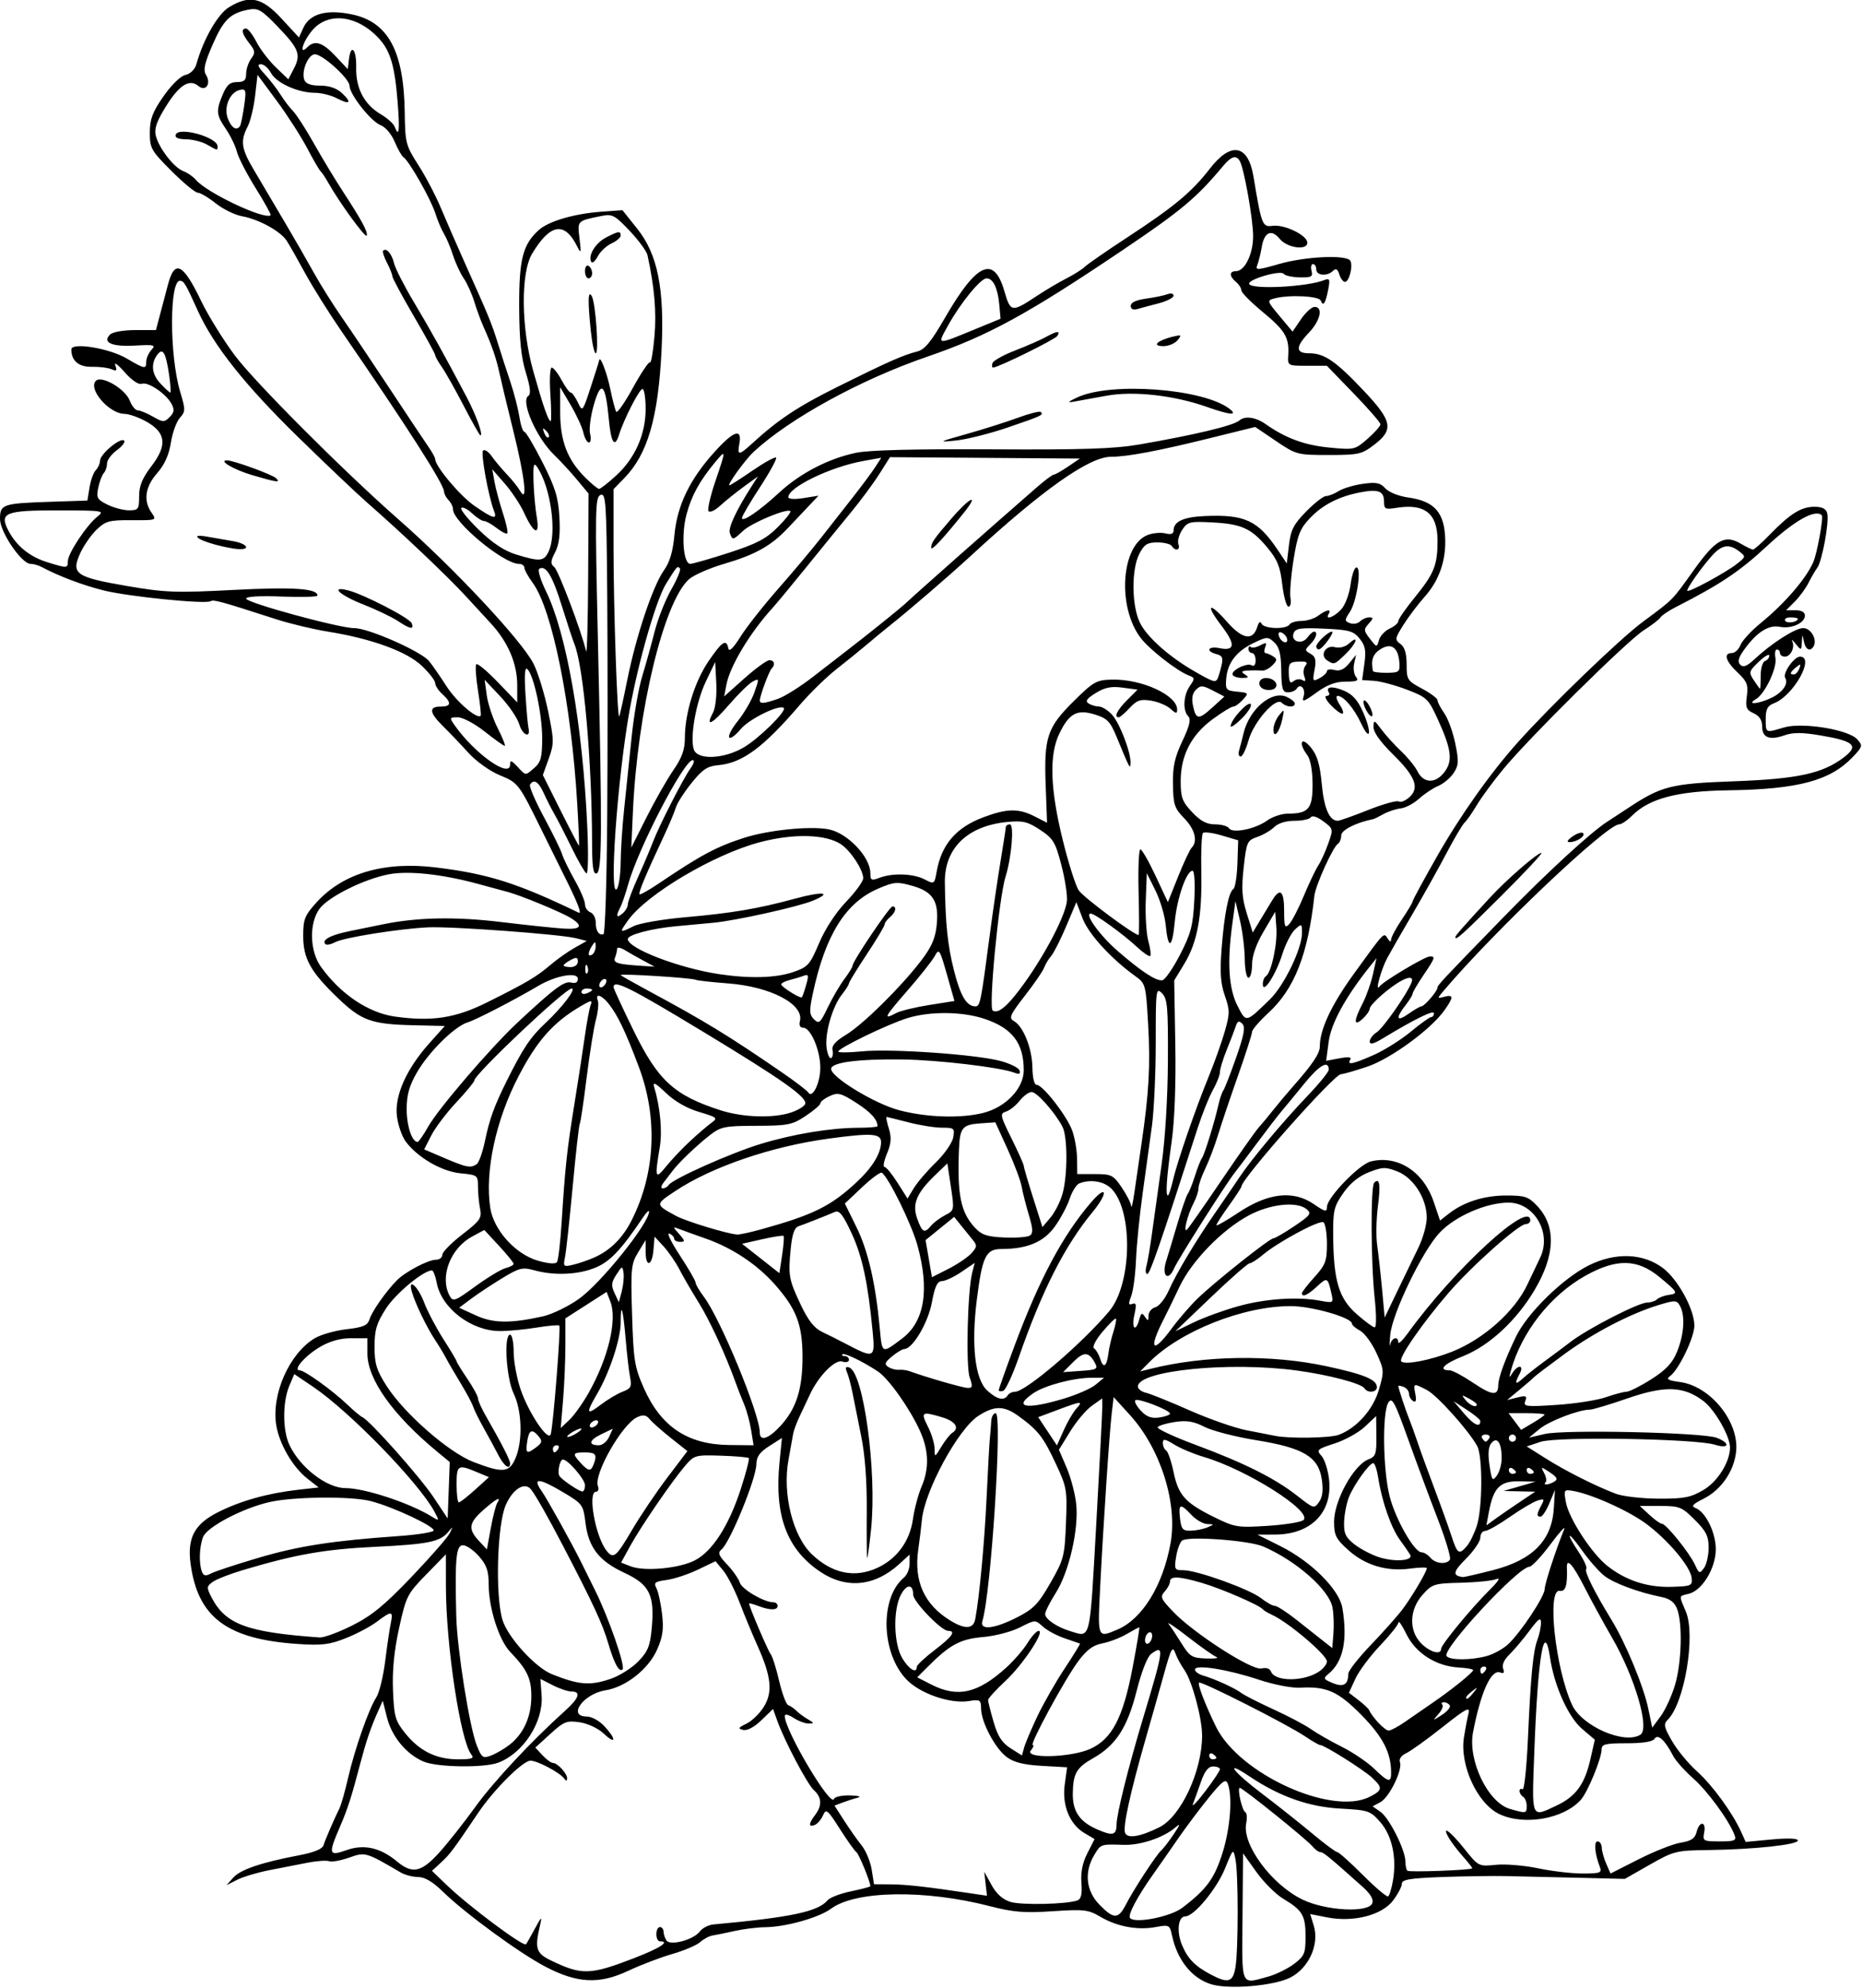 <?xml version="1.0" encoding="UTF-8" standalone="no"?>
<!-- Created with Inkscape (http://www.inkscape.org/) -->

<svg
   xmlns:dc="http://purl.org/dc/elements/1.1/"
   xmlns:cc="http://creativecommons.org/ns#"
   xmlns:rdf="http://www.w3.org/1999/02/22-rdf-syntax-ns#"
   xmlns:svg="http://www.w3.org/2000/svg"
   xmlns="http://www.w3.org/2000/svg"
   xmlns:sodipodi="http://sodipodi.sourceforge.net/DTD/sodipodi-0.dtd"
   xmlns:inkscape="http://www.inkscape.org/namespaces/inkscape"
   id="svg4236"
   version="1.1"
   inkscape:version="0.91 r13725"
   width="489.375"
   height="522.188"
   viewBox="0 0 489.375 522.188"
   sodipodi:docname="DavidsonsPerstemon.svg">
  <defs
     id="defs4240" />
  <sodipodi:namedview
     pagecolor="#ffffff"
     bordercolor="#666666"
     borderopacity="1"
     objecttolerance="10"
     gridtolerance="10"
     guidetolerance="10"
     inkscape:pageopacity="0"
     inkscape:pageshadow="2"
     inkscape:window-width="1600"
     inkscape:window-height="837"
     id="namedview4238"
     showgrid="false"
     inkscape:zoom="1.283064"
     inkscape:cx="244.6875"
     inkscape:cy="261.09375"
     inkscape:window-x="-8"
     inkscape:window-y="-8"
     inkscape:window-maximized="1"
     inkscape:current-layer="svg4236" />
  <path
     style="fill:#000000"
     d="m 318.252,521.252 c -5.017,-1.566 -8.832,-6.331 -10.215,-12.759 -0.606,-2.818 -0.747,-2.891 -4.332,-2.235 -4.771,0.873 -10.138,-0.131 -14.518,-2.715 -3.164,-1.867 -4.286,-1.997 -12.504,-1.448 -7.456,0.498 -10.334,0.266 -16.533,-1.333 -17.061,-4.401 -35.273,-4.11 -41.733,0.666 -3.19,2.359 -11.884,4.804 -17.287,4.862 -2.083,0.022 -5.686,0.466 -8.006,0.985 -2.32,0.519 -4.942,1.054 -5.825,1.189 -0.883,0.135 -2.36,0.919 -3.281,1.744 -0.921,0.824 -4.206,2.225 -7.3,3.113 -3.094,0.888 -8.301,2.873 -11.571,4.412 -7.678,3.612 -13.423,3.324 -21.857,-1.097 -6.815,-3.572 -21.086,-14.012 -26.807,-19.611 -2.703,-2.645 -4.815,-3.904 -6.562,-3.914 -1.417,-0.007 -3.469,-0.535 -4.559,-1.172 -9.27,-5.415 -9.337,-5.435 -13.609,-3.927 -2.207,0.779 -4.568,1.203 -5.248,0.942 -0.679,-0.261 -3.229,-0.083 -5.667,0.395 -2.438,0.478 -6.963,1.361 -10.057,1.963 -3.094,0.602 -6.891,1.736 -8.438,2.52 l -2.812,1.425 1.783,-2 c 1.88,-2.109 7.427,-3.989 17.287,-5.859 3.904,-0.74 6.108,-1.641 6.419,-2.622 0.489,-1.544 2.763,-6.805 4.197,-9.712 0.449,-0.91 1.468,-4.496 2.264,-7.969 1.74,-7.586 5.44,-18.153 7.409,-21.158 0.785,-1.198 1.844,-5.52 2.354,-9.604 0.51,-4.084 1.175,-8.586 1.478,-10.004 0.676,-3.161 0.163,-3.204 -3.645,-0.308 -1.641,1.248 -5.305,3.193 -8.141,4.321 -4.359,1.734 -6.338,1.971 -12.802,1.532 -18.518,-1.257 -26.18,-7.023 -28.049,-21.106 -0.899,-6.773 1.019,-10.371 7.191,-13.488 5.89,-2.975 13.095,-5.002 20.927,-5.888 l 5.548,-0.628 -2.971,-2.325 c -3.839,-3.004 -7.394,-9.117 -8.187,-14.076 -1.288,-8.059 3.422,-18.721 10.052,-22.753 1.597,-0.971 5.365,-2.051 8.374,-2.401 4.48,-0.52 5.586,-1.001 6.109,-2.656 0.662,-2.094 4.308,-7.282 7.162,-10.19 2.196,-2.237 8.25,-5.425 10.303,-5.425 0.91,0 1.655,-0.582 1.655,-1.292 0,-0.711 2.357,-3.111 5.238,-5.333 4.726,-3.646 5.184,-4.31 4.688,-6.794 -0.303,-1.514 -0.551,-4.123 -0.551,-5.797 0,-2.957 -0.131,-3.057 -4.556,-3.483 -4.978,-0.478 -11.33,-4.157 -14.446,-8.366 -1.006,-1.359 -2.048,-4.409 -2.315,-6.777 -0.601,-5.332 2.547,-12.339 8.562,-19.057 l 4.036,-4.507 -8.412,-0.2 c -10.901,-0.259 -13.524,-1.213 -19.738,-7.185 -7.147,-6.867 -9.06,-10.305 -9.065,-16.285 -0.003,-4.355 0.393,-5.358 3.453,-8.745 6.985,-7.732 17.879,-10.915 31.556,-9.22 13.701,1.697 21.264,4.098 37.407,11.873 0.871,0.42 -0.274,-2.579 -3.313,-8.676 -1.285,-2.578 -4.101,-8.273 -6.258,-12.656 -6.271,-12.741 -6.268,-12.738 -11.217,-14.795 -2.616,-1.087 -6.2,-3.653 -8.214,-5.88 -1.965,-2.173 -4.944,-5.296 -6.62,-6.939 -3.651,-3.581 -3.87,-5.199 -0.703,-5.199 2.832,0 2.976,-1.012 0.469,-3.281 -1.031,-0.933 -1.875,-2.238 -1.875,-2.899 0,-0.661 -1.582,-2.701 -3.516,-4.534 -3.983,-3.775 -13.194,-7.131 -24.609,-8.966 -3.867,-0.622 -9.984,-2.082 -13.594,-3.246 C 57.941,157.954 56.14,157.457 55.367,157.935 54.012,158.773 33.66,156.724 27.188,155.099 21.691,153.718 15.46,151.365 11.028,148.995 10.133,148.517 8.781,148.125 8.024,148.125 5.675,148.125 0,139.787 0,136.335 c 0,-3.858 0.705,-4.099 13.229,-4.511 l 9.74,-0.321 0.563,-3.455 c 0.31,-1.9 1.048,-3.94 1.641,-4.533 0.593,-0.593 1.101,-1.731 1.129,-2.53 0.062,-1.749 5.393,-6.165 6.321,-5.237 0.36,0.36 -0.504,1.5 -1.921,2.532 -1.417,1.032 -2.576,2.601 -2.576,3.486 0,0.885 -0.377,2.01 -0.839,2.5 -0.461,0.49 -1.118,2.219 -1.46,3.842 -0.558,2.65 -0.313,3.105 2.389,4.453 1.656,0.826 4.211,1.502 5.679,1.502 2.48,0 2.668,-0.26 2.668,-3.678 0,-2.756 0.818,-4.75 3.261,-7.951 4.197,-5.498 3.812,-8.774 -1.373,-11.688 -1.953,-1.097 -4.547,-2.009 -5.766,-2.026 -4.026,-0.057 -9.619,-6.534 -7.485,-8.669 1.515,-1.515 7.698,2.087 8.899,5.184 0.55,1.418 1.506,2.578 2.125,2.578 0.619,0 2.41,0.738 3.981,1.639 2.642,1.516 2.971,1.524 4.386,0.109 1.202,-1.202 1.309,-1.942 0.503,-3.449 -1.437,-2.685 -6.217,-5.909 -7.839,-5.287 -0.816,0.313 -2.597,-0.895 -4.489,-3.044 -1.725,-1.96 -2.837,-2.778 -2.472,-1.818 0.538,1.412 0.349,1.609 -0.987,1.035 -0.908,-0.39 -3.234,-0.677 -5.168,-0.638 C 20.684,96.432 18.75,94.797 18.75,91.805 c 0,-1.947 9.916,-0.341 14.508,2.35 4.845,2.839 5.179,2.894 5.179,0.84 0,-0.862 0.604,-2.233 1.343,-3.047 1.212,-1.336 0.792,-1.449 -4.318,-1.157 -6.046,0.345 -8.637,-0.804 -6.54,-2.901 0.668,-0.668 3.51,-1.172 6.615,-1.172 l 5.443,0 1.12,-4.219 c 0.616,-2.32 1.533,-5.783 2.036,-7.695 1.778,-6.749 3.95,-5.676 8.764,4.333 1.785,3.712 5.739,10.1 8.787,14.196 5.197,6.986 28.645,30.474 42.999,43.072 14.611,12.825 32.469,31.904 35.539,37.969 1.175,2.32 2.897,7.923 3.829,12.45 1.584,7.701 1.594,8.506 0.155,12.508 l -1.538,4.277 4.65,9.289 c 2.558,5.109 4.737,9.289 4.844,9.289 0.106,0 -0.098,-4.957 -0.454,-11.016 -1.533,-26.101 -6.563,-51.044 -11.71,-58.062 -1.204,-1.641 -2.189,-3.434 -2.189,-3.984 0,-0.55 -0.663,-1 -1.474,-1 -4.009,0 -17.276,-10.999 -17.276,-14.323 0,-0.682 -0.522,-1.762 -1.161,-2.401 -0.639,-0.639 -1.18,-1.672 -1.204,-2.297 -0.075,-1.981 -9.86,-17.262 -26.937,-42.071 C 86.446,82.22 82.129,75.328 80.166,71.719 78.203,68.109 76.031,64.287 75.338,63.224 73.711,60.727 67.964,57.582 63.614,56.809 61.735,56.475 58.619,54.947 56.689,53.414 54.759,51.88 52.639,50.625 51.977,50.625 51.316,50.625 48.21,48.06 45.075,44.925 39.726,39.576 39.375,38.955 39.377,34.847 c 0.001,-3.541 0.682,-5.358 3.556,-9.502 2.092,-3.016 4.478,-5.341 5.798,-5.653 1.335,-0.315 2.504,-1.467 2.887,-2.845 1.81,-6.509 5.611,-13.15 8.554,-14.944 5.429,-3.31 8.679,-2.602 13.858,3.019 L 78.565,9.844 79.733,7.293 c 1.689,-3.689 6.075,-4.899 12.739,-3.516 9.549,1.982 13.675,9.628 13.899,25.755 0.112,8.039 0.281,8.692 3.579,13.827 1.904,2.964 4.564,8.027 5.911,11.25 1.347,3.223 4.151,9.657 6.232,14.298 6.48,14.452 7.091,15.934 8.718,21.161 0.871,2.799 2.365,7.409 3.319,10.245 0.954,2.836 2.016,6.949 2.36,9.141 0.344,2.191 0.939,3.984 1.324,3.984 0.385,0 2.534,3.617 4.775,8.038 3.349,6.606 4.14,9.17 4.435,14.389 0.256,4.532 -0.065,7.17 -1.12,9.211 -1.231,2.38 -1.268,3.036 -0.221,3.905 1.104,0.916 7.196,17.033 8.358,22.113 0.236,1.031 0.478,-7.866 0.538,-19.771 l 0.109,-21.646 -3.047,-3.667 c -1.676,-2.017 -4.365,-4.932 -5.975,-6.479 -4.682,-4.497 -8.938,-14.219 -6.803,-15.538 0.719,-0.444 0.518,-2.284 -0.67,-6.142 -1.237,-4.017 -1.708,-8.68 -1.741,-17.226 -0.048,-12.489 0.943,-16.384 5.136,-20.179 2.572,-2.328 9.292,-4.305 16.381,-4.82 l 5.625,-0.409 3.881,4.861 c 5.386,6.746 7.19,15.761 6.393,31.946 -0.875,17.767 -3.663,27.317 -9.811,33.606 l -2.807,2.872 0,15.756 c 0,15.38 0.981,44.448 1.483,43.946 0.139,-0.139 1.1,-4.467 2.136,-9.619 2.319,-11.53 6.721,-24.675 9.635,-28.766 1.517,-2.13 2.355,-4.947 2.748,-9.238 0.716,-7.811 4.015,-14.64 10.58,-21.898 5.073,-5.608 7.287,-6.289 6.464,-1.988 -0.568,2.972 -0.068,2.965 3.223,-0.049 7.06,-6.466 12.093,-9.803 22.832,-15.141 12.989,-6.456 17.055,-8.253 20.753,-9.175 1.914,-0.477 3.625,-2.556 7.203,-8.756 8.403,-14.56 12.897,-16.603 15.655,-7.117 1.641,5.646 1.898,5.681 8.693,1.187 2.234,-1.477 5.67,-3.507 7.637,-4.51 1.966,-1.003 4.147,-2.384 4.845,-3.068 0.698,-0.684 5.699,-4.144 11.113,-7.689 12.421,-8.132 16.957,-11.906 21.734,-18.082 5.557,-7.185 10.059,-6.357 11.463,2.109 2.12,12.784 2.315,13.283 5.038,12.92 3.115,-0.416 9.109,2.495 9.109,4.424 0,2.133 -5.301,1.399 -7.263,-1.007 -2.152,-2.637 -4.056,-1.789 -4.708,2.097 -0.289,1.721 -0.81,3.848 -1.158,4.727 -0.582,1.47 -0.119,1.452 5.777,-0.234 6.897,-1.972 17.637,-2.458 18.636,-0.842 0.793,1.284 -0.279,5.572 -1.394,5.572 -0.471,0 -1.138,-0.886 -1.482,-1.969 -0.455,-1.433 -0.906,-1.688 -1.657,-0.938 -1.507,1.507 -4.407,1.261 -4.407,-0.374 0,-0.773 -0.382,-1.406 -0.85,-1.406 -0.467,0 -0.64,0.803 -0.383,1.785 0.401,1.535 -0.038,1.773 -3.135,1.705 -1.981,-0.044 -3.856,-0.456 -4.168,-0.915 -0.734,-1.083 -9.482,1.444 -9.098,2.628 0.504,1.552 15.236,0.81 19.739,-0.994 1.424,-0.57 1.559,-0.246 1.037,2.49 -0.689,3.612 -1.343,4.592 -1.943,2.911 -0.44,-1.231 -8.359,-1.615 -12.179,-0.591 -2.016,0.54 -1.979,0.668 1.342,4.641 l 3.415,4.086 2.207,-3.248 c 1.214,-1.786 2.825,-3.248 3.579,-3.248 2.305,0 1.532,3.6 -1.44,6.71 -3.629,3.797 -3.618,5.477 0.033,5.477 3.967,0 6.961,2.049 14.236,9.743 7.611,8.049 8.058,10.295 2.84,14.286 -3.27,2.501 -4.106,2.689 -11.953,2.689 -8.269,-5.1e-4 -8.546,-0.074 -13.88,-3.683 l -5.443,-3.682 -11.901,2.941 C 304.345,118.48 296.261,120 291.973,120 c -5.682,0 -17.899,8.615 -36.559,25.781 -6.292,5.788 -16.248,14.354 -21.888,18.833 -1.241,0.985 -3.772,3.078 -5.625,4.65 -1.853,1.572 -5.498,4.525 -8.1,6.562 -2.602,2.037 -6.905,6.236 -9.561,9.329 -9.697,11.296 -15.123,15.296 -21.529,15.87 -2.816,0.253 -4.108,1.122 -6.974,4.694 -1.935,2.411 -3.787,5.31 -4.115,6.441 -0.329,1.131 -1.785,4.588 -3.236,7.682 -4.609,9.826 -6.667,14.748 -6.316,15.1 0.188,0.188 2.422,-1.062 4.965,-2.777 11.125,-7.505 15.16,-9.672 22.373,-12.012 6.429,-2.086 17.416,-3.213 22.331,-2.291 4.97,0.932 11.013,7.265 11.013,11.541 0,1.88 0.265,2.011 2.405,1.198 3.453,-1.313 8.904,-1.116 11.863,0.427 2.522,1.316 2.555,1.293 3.17,-2.115 1.282,-7.108 5.109,-11.532 12.301,-14.223 6.181,-2.313 9.228,-2.361 13.438,-0.215 l 3.261,1.663 -0.361,-9.756 c -0.47,-12.683 0.385,-15.264 7.334,-22.138 5.249,-5.193 5.985,-5.608 10.11,-5.702 7.824,-0.179 17.105,4.086 17.105,7.861 0,1.154 -0.297,1.119 -1.759,-0.203 -0.967,-0.875 -3.261,-1.835 -5.096,-2.133 -2.785,-0.452 -3.715,-0.135 -5.614,1.915 -1.252,1.351 -2.545,2.457 -2.872,2.457 -1.346,0 -0.431,-1.895 2.172,-4.498 l 2.767,-2.767 -3.925,-0.526 c -2.991,-0.401 -4.673,-0.064 -7.069,1.417 -2.351,1.453 -2.827,2.144 -1.889,2.738 0.69,0.437 1.92,0.802 2.732,0.81 0.812,0.008 2.352,0.964 3.421,2.124 2.026,2.199 4.992,9.906 4.882,12.689 -0.071,1.8 -0.179,1.598 -3.662,-6.842 -1.671,-4.049 -2.456,-4.861 -5.673,-5.865 -4.697,-1.466 -6.778,-0.356 -9.377,5.002 -2.701,5.568 -2.424,14.453 0.868,27.844 1.491,6.067 3.391,12.067 4.221,13.334 1.179,1.799 14.506,11.723 15.754,11.731 0.152,9.4e-4 0.146,-5.062 -0.013,-11.25 -0.159,-6.188 0.052,-11.243 0.469,-11.232 0.417,0.011 2.214,3.133 3.993,6.939 l 3.235,6.919 2.686,-6.705 c 1.477,-3.687 3.08,-7.105 3.562,-7.595 1.668,-1.695 0.865,-4.859 -1.969,-7.758 -2.532,-2.589 -2.857,-3.567 -2.947,-8.858 -0.08,-4.687 0.446,-7.105 2.483,-11.411 1.899,-4.014 2.308,-5.74 1.541,-6.507 -1.499,-1.499 -1.286,-5.531 0.42,-7.967 1.348,-1.924 1.329,-2.142 -0.234,-2.734 -3.12,-1.181 -10.383,-6.843 -12.709,-9.907 -6.225,-8.201 -5.102,-24.374 1.878,-27.028 1.373,-0.522 3.462,-0.707 4.643,-0.411 1.469,0.369 2.146,0.126 2.146,-0.771 0,-2.336 2.572,-3.531 8.138,-3.781 10.589,-0.475 14.038,1.131 19.295,8.986 l 2.318,3.463 0.57,-4.81 c 0.475,-4.015 1.226,-5.479 4.538,-8.854 2.183,-2.224 4.528,-4.044 5.213,-4.044 0.684,0 2.178,-0.587 3.32,-1.305 1.142,-0.718 4.002,-1.575 6.356,-1.906 3.511,-0.494 4.57,-0.28 5.9,1.189 0.923,1.02 3.52,2.056 6.033,2.406 6.958,0.97 9.574,3.986 9.719,11.205 0.114,5.671 -1.739,10.764 -5.405,14.861 -1.714,1.915 -4.215,5.222 -5.558,7.349 -2.281,3.614 -2.335,3.946 -0.815,5.058 1.125,0.823 1.627,2.485 1.627,5.391 0,3.999 0.196,4.305 4.062,6.357 2.234,1.185 4.062,2.559 4.062,3.052 0,0.493 0.794,2.017 1.765,3.385 0.971,1.369 2.271,4.936 2.889,7.927 0.974,4.713 0.92,5.75 -0.408,7.777 -0.843,1.286 -2.67,2.821 -4.061,3.41 -1.391,0.589 -3.664,2.102 -5.052,3.361 -1.388,1.259 -3.55,2.403 -4.805,2.54 -1.255,0.138 -3.284,0.806 -4.508,1.485 -1.224,0.679 -2.437,1.276 -2.695,1.328 -4.571,0.914 -8.438,2.878 -8.438,4.285 0,0.919 -0.395,1.915 -0.877,2.213 -1.295,0.801 -5.875,10.916 -6.172,13.631 -1.681,15.39 -5.239,24.47 -12.036,30.722 -2.394,2.202 -4.352,4.476 -4.352,5.052 0,0.577 -1.655,5.736 -3.677,11.465 -2.023,5.729 -4.385,12.737 -5.25,15.573 -0.865,2.836 -2.374,6.818 -3.354,8.848 -0.98,2.03 -1.784,4.351 -1.787,5.156 -0.003,0.805 -0.571,2.547 -1.261,3.871 -1.68,3.218 -2.902,8.203 -1.71,6.969 0.498,-0.516 4.579,-6.36 9.069,-12.987 4.49,-6.627 8.858,-12.82 9.707,-13.763 0.849,-0.942 2.599,-3.047 3.888,-4.677 1.289,-1.63 3.609,-4.396 5.156,-6.145 5.113,-5.783 7.031,-8.64 7.031,-10.474 0,-4.461 3.014,-10.897 8.928,-19.063 8.201,-11.326 7.852,-10.962 8.91,-9.289 0.541,0.855 0.89,0.961 0.898,0.274 0.007,-0.619 1.28,-3 2.827,-5.292 1.547,-2.292 2.812,-4.414 2.812,-4.715 0,-0.301 2.822,-5.514 6.271,-11.583 6.199,-10.909 14.107,-22.088 21.386,-30.23 8.671,-9.7 26.75,-27.124 32.829,-31.64 8.316,-6.178 7.537,-5.385 13.559,-13.788 5.66,-7.897 8.062,-9.224 12.236,-6.759 1.432,0.846 2.871,1.538 3.199,1.538 0.328,0 2.338,-1.793 4.467,-3.984 5.292,-5.446 8.189,-7.252 11.648,-7.259 2.059,-0.005 3.071,0.506 3.385,1.706 0.572,2.187 -1.327,12.604 -2.612,14.324 -0.537,0.719 -1.573,2.497 -2.303,3.952 -0.73,1.454 -2.352,3.669 -3.605,4.922 l -2.278,2.278 2.472,0 c 1.546,0 2.472,0.515 2.472,1.373 0,1.984 -3.553,3.588 -6.6,2.979 -2.963,-0.593 -6.121,1.444 -9.418,6.073 -1.491,2.094 -1.749,3.12 -0.979,3.891 0.77,0.77 1.728,0.412 3.631,-1.359 4.679,-4.355 10.799,-8.27 12.928,-8.27 2.05,0 3.763,3.099 2.681,4.85 -0.888,1.437 -2.11,0.789 -2.519,-1.335 -0.391,-2.028 -0.411,-2.022 -0.534,0.179 -0.124,2.23 -0.165,2.242 -1.603,0.469 -0.812,-1.001 -1.232,-1.331 -0.934,-0.733 0.784,1.575 -0.386,4.069 -1.909,4.069 -0.718,0 -1.306,-0.422 -1.306,-0.938 0,-0.516 -0.363,-0.938 -0.807,-0.938 -0.444,0 -0.617,0.997 -0.384,2.215 0.496,2.593 -2.75,9.445 -5.13,10.831 -2.774,1.616 0.859,1.259 4.211,-0.413 2.908,-1.451 4.409,-3.69 3.481,-5.191 -0.728,-1.178 2.342,-5.567 3.894,-5.567 4.043,0 -1.713,10.303 -6.847,12.255 -1.699,0.646 -2.167,1.538 -2.167,4.128 0,3.733 -0.094,3.689 4.78,2.229 4.77,-1.429 16.932,0.525 19.257,3.095 1.516,1.675 1.458,1.909 -1.142,4.646 -5.934,6.246 -14.367,8.504 -32.738,8.767 -13.394,0.191 -20.765,2.137 -25.309,6.682 -1.244,1.244 -2.761,2.262 -3.372,2.262 -3.271,0 -32.796,27.99 -46.17,43.77 -1.692,1.997 -1.687,2.027 0.234,1.525 2.468,-0.645 2.468,0.11 0.004,3.572 -3.587,5.038 -14.123,12.726 -20.278,14.797 -3.206,1.079 -6.305,1.962 -6.886,1.962 -1.813,0 -26.191,27.503 -26.191,29.549 0,0.246 -1.477,2.502 -3.281,5.014 -1.805,2.512 -3.281,4.813 -3.281,5.114 0,0.301 2.637,-1.206 5.859,-3.348 7.737,-5.143 14.323,-5.887 19.688,-2.224 3.077,2.102 3.516,2.195 3.516,0.746 0,-2.395 8.451,-11.157 11.491,-11.914 7.048,-1.755 13.854,2.6 16.562,10.598 l 1.667,4.924 2.265,-1.782 c 3.932,-3.093 9.306,-4.802 15.097,-4.802 5.01,0 5.88,0.296 8.216,2.797 4.965,5.315 4.71,12.856 -0.744,22.047 -4.754,8.011 -11.915,14.635 -18.758,17.353 -5.144,2.043 -6.728,3.741 -3.491,3.741 0.691,0 3.45,1.476 6.13,3.28 4.955,3.335 6.554,3.492 6.579,0.649 0.018,-1.987 1.762,-6.764 4.688,-12.835 2.944,-6.11 12.252,-15.231 19.01,-18.628 7.054,-3.546 14.427,-3.281 19.652,0.704 3.922,2.991 8.198,10.852 8.198,15.069 0,3.089 -4.084,11.574 -6.382,13.26 -1.121,0.823 -0.599,1.137 2.6,1.566 8.013,1.075 15.589,10.46 14.751,18.274 -0.556,5.186 -3.94,10.082 -8.558,12.382 -2.832,1.411 -3.324,1.973 -2.128,2.431 2.68,1.028 5.343,6.436 5.343,10.85 0,4.935 -3.543,10.8 -7.057,11.682 -2.749,0.69 -2.673,0.239 -0.798,4.717 2.61,6.233 -0.362,23.967 -4.751,28.357 -1.185,1.185 -1.041,1.904 1.129,5.659 1.368,2.366 4.302,5.922 6.52,7.903 4.018,3.588 9.354,10.895 11.622,15.915 l 1.193,2.641 6.852,-0.642 c 4.246,-0.398 6.852,-0.296 6.852,0.268 0,1.12 -11.506,2.352 -23.438,2.509 -8.564,0.112 -9.158,0.26 -15.469,3.85 l -6.562,3.733 -12.188,-0.294 c -6.703,-0.162 -15.141,-0.36 -18.75,-0.441 -3.609,-0.081 -11.309,0.029 -17.109,0.243 -8.446,0.312 -10.547,0.662 -10.547,1.759 0,0.753 -1.053,2.75 -2.34,4.438 -2.94,3.855 -10.46,5.761 -17.352,4.398 l -4.407,-0.871 0.944,3.076 c 1.509,4.915 -1.3,11.125 -6.151,13.6 -4.338,2.213 -16.211,3.21 -20.878,1.752 z m 6.459,-4.455 c 0.762,-4.612 0.767,-24.484 0.007,-28.285 -0.595,-2.973 -0.595,-2.972 -2.769,2.377 -2.174,5.349 -8.143,12.549 -10.403,12.549 -1.915,0 -2.381,3.956 -0.888,7.53 1.518,3.634 3.395,5.55 7.623,7.784 4.504,2.38 5.777,1.993 6.43,-1.954 z m 8.57,2.481 c 2.062,-0.563 5.121,-2.059 6.797,-3.324 2.76,-2.083 3.047,-2.764 3.047,-7.229 0,-5.529 -0.811,-6.899 -5.865,-9.911 -1.937,-1.154 -5.104,-4.309 -7.039,-7.011 l -3.518,-4.912 -0.144,16.711 c -0.161,18.673 -0.589,17.673 6.721,15.676 z M 166.641,514.419 C 173.489,511.78 176.227,510 173.438,510 c -0.516,0 -0.938,-0.844 -0.938,-1.875 0,-1.031 0.422,-1.875 0.938,-1.875 0.516,0 0.944,0.527 0.952,1.172 0.007,0.645 0.343,1.689 0.745,2.321 0.969,1.526 7.155,-0.127 8.823,-2.358 0.66,-0.882 2.254,-1.701 3.543,-1.819 20.432,-1.868 27.528,-3.37 29.998,-6.346 0.596,-0.718 3.371,-1.78 6.168,-2.361 2.796,-0.581 5.084,-1.183 5.084,-1.34 0,-1.128 -3.025,-8.514 -3.653,-8.919 -0.432,-0.279 -2.388,-3.022 -4.347,-6.096 -3.286,-5.156 -3.631,-5.433 -4.462,-3.57 -0.495,1.11 -1.48,2.241 -2.188,2.513 -1.65,0.633 -1.594,-0.369 0.149,-2.673 1.842,-2.435 1.735,-4.596 -0.319,-6.455 -1.754,-1.587 -7.688,-12.821 -9.648,-18.262 l -1.116,-3.099 -3.047,2.953 c -1.86,1.803 -3.724,2.798 -4.786,2.556 -1.47,-0.336 -1.337,-0.592 0.861,-1.655 1.431,-0.692 3.484,-2.687 4.564,-4.434 2.379,-3.849 1.957,-7.947 -1.643,-15.953 -1.334,-2.966 -3.458,-8.093 -4.721,-11.393 -1.263,-3.3 -3.207,-7.099 -4.32,-8.443 l -2.023,-2.443 -4.648,2.224 c -2.556,1.223 -6.252,2.44 -8.214,2.703 -3.06,0.41 -3.44,0.713 -2.679,2.135 0.488,0.911 1.157,3.953 1.487,6.76 0.473,4.026 0.198,6.011 -1.305,9.409 -2.272,5.137 -8.227,9.824 -13.567,10.678 -5.798,0.927 -10.077,6.883 -4.945,6.883 1.309,0 3.336,1.111 4.688,2.569 3.201,3.452 3.046,4.969 -0.196,1.922 -1.48,-1.391 -4.176,-2.658 -6.328,-2.976 -3.394,-0.501 -4.125,-0.212 -7.699,3.046 l -3.949,3.599 1.876,2.014 c 1.032,1.107 2.251,2.014 2.71,2.014 1.215,0 3.783,2.762 3.766,4.051 -0.01,0.735 -0.245,0.777 -0.703,0.126 -1.174,-1.67 -7.501,-4.981 -9.076,-4.75 -2.186,0.321 -9.597,7.768 -13.522,13.589 -6.731,9.981 -7.434,10.921 -9.808,13.118 l -2.408,2.228 3.901,3.748 c 5.793,5.566 20.163,16.29 20.818,15.537 0.145,-0.167 1.18,-1.991 2.301,-4.053 1.81,-3.332 1.963,-3.436 1.376,-0.938 -1.441,6.129 -1.057,7.347 2.916,9.262 8.08,3.894 10.231,3.832 21.797,-0.624 z M 310.744,501.185 c 6.405,-4.885 8.465,-7.706 10.584,-14.492 2.043,-6.543 2.653,-14.834 1.335,-18.159 -0.522,-1.318 -1.463,-0.608 -5.024,3.791 -2.41,2.977 -5.993,7.752 -7.963,10.612 -1.97,2.86 -4.902,7.062 -6.516,9.339 -4.347,6.133 -6.86,10.896 -6.14,11.637 1.415,1.458 10.641,-0.377 13.725,-2.728 z m -14.861,-0.795 c 2.02,-3.953 7.989,-13.091 9.339,-14.297 0.577,-0.516 2.038,-2.414 3.247,-4.219 1.798,-2.685 1.867,-3 0.38,-1.734 -3.114,2.65 -9.137,4.66 -13.537,4.517 -6.085,-0.198 -6.008,-0.225 -7.767,2.752 -2.63,4.453 -2.107,9.33 1.388,12.936 3.751,3.87 4.991,3.878 6.95,0.045 z m 64.77,-0.379 c 0.403,-1.05 -0.456,-2.488 -2.661,-4.453 -8.933,-7.964 -10.193,-8.996 -10.978,-8.996 -0.466,0 -1.427,-0.704 -2.134,-1.565 -1.473,-1.792 -18.27,-15.31 -19.023,-15.31 -0.772,0 0.594,6.055 1.443,6.394 0.414,0.165 0.515,1.487 0.225,2.938 -1.12,5.6 6.781,16.218 14.94,20.078 6.134,2.902 17.214,3.459 18.19,0.914 z m -77.427,-0.782 c 0.926,-0.355 1.22,-1.715 0.992,-4.583 -0.22,-2.766 0.285,-5.274 1.57,-7.792 l 1.895,-3.714 -2.634,-1.556 c -3.929,-2.321 -5.964,-7.318 -5.21,-12.796 l 0.62,-4.506 -6.605,-0.373 c -4.716,-0.267 -7.351,-0.917 -9.213,-2.276 -3.053,-2.227 -6.733,-9.137 -6.788,-12.746 -0.036,-2.332 -0.274,-2.481 -3.196,-2.007 -4.862,0.789 -12.793,-1.931 -16.36,-5.611 -6.738,-6.952 -7.118,-21.517 -0.701,-26.843 0.807,-0.67 1.468,-2.3 1.468,-3.623 l 0,-2.404 -2.578,2.367 c -6.649,6.104 -14.21,6.789 -21.237,1.924 -8.556,-5.923 -11.744,-14.709 -10.37,-28.571 l 0.63,-6.35 -3.339,2.131 c -2.503,1.597 -3.349,2.791 -3.379,4.77 -0.057,3.812 -6.885,20.494 -9.16,22.383 -1.041,0.864 -0.773,1.583 1.477,3.955 1.512,1.594 3.014,3.742 3.338,4.774 0.551,1.753 6.379,5.156 8.831,5.156 0.605,0 1.099,0.422 1.099,0.938 0,1.188 -2.007,1.197 -5.095,0.023 -1.323,-0.503 -2.405,-0.787 -2.405,-0.63 0,0.785 4.985,12.462 5.689,13.324 0.448,0.549 1.447,3.708 2.219,7.021 0.773,3.313 1.848,6.171 2.39,6.352 0.542,0.181 1.505,0.845 2.14,1.477 0.635,0.632 1.999,1.636 3.03,2.232 1.675,0.967 1.697,1.086 0.201,1.111 -0.92,0.016 -2.713,-0.653 -3.984,-1.486 -1.359,-0.89 -2.311,-1.095 -2.311,-0.495 0,3.762 12.134,24.202 12.937,21.792 0.189,-0.568 2.102,-0.984 4.25,-0.924 2.148,0.06 3.062,0.322 2.031,0.582 -1.031,0.26 -2.835,0.838 -4.007,1.283 l -2.132,0.81 2.571,3.999 c 1.414,2.199 3.473,5.12 4.577,6.49 1.103,1.37 2.282,4.218 2.62,6.328 l 0.614,3.837 4.442,0.031 c 4.067,0.028 9.329,0.62 20.936,2.353 l 4.307,0.643 -0.358,-3.154 -0.358,-3.154 1.921,3.491 c 1.281,2.328 2.933,3.804 4.958,4.429 2.93,0.904 14.974,0.626 17.67,-0.409 z m 82.88,-5.248 c 1.013,-5.995 -0.254,-11.782 -3.352,-15.31 -2.613,-2.977 -3.107,-3.143 -10.483,-3.54 -8.309,-0.447 -16.029,-3.186 -23.913,-8.482 -6.758,-4.54 -4.398,-1.285 3.281,4.527 3.996,3.024 9.926,7.723 13.178,10.442 3.252,2.719 6.239,4.944 6.637,4.944 0.398,0 3.427,2.705 6.731,6.012 3.304,3.306 6.293,5.835 6.641,5.62 0.348,-0.215 0.924,-2.111 1.279,-4.212 z m 20.821,-3.143 c 0.115,-0.09 -0.94,-1.453 -2.344,-3.029 -1.404,-1.576 -3.084,-3.767 -3.733,-4.869 -2.144,-3.64 0.179,-2.056 3.992,2.723 3.728,4.672 3.776,4.697 8.298,4.238 2.502,-0.254 7.486,0.157 11.077,0.912 3.591,0.755 8.867,1.373 11.724,1.373 4.565,0 5.118,-0.199 4.561,-1.641 -1.361,-3.518 -1.66,-6.797 -0.621,-6.797 0.58,0 1.074,0.738 1.097,1.641 0.023,0.902 0.551,2.802 1.172,4.221 l 1.13,2.58 7.433,-3.768 c 4.088,-2.072 9.051,-4.026 11.028,-4.343 2.757,-0.441 3.726,-1.093 4.153,-2.797 0.746,-2.972 2.57,-2.861 2,0.122 -0.428,2.238 -0.244,2.344 4.08,2.344 3.922,0 4.446,-0.219 3.911,-1.641 -1.447,-3.849 -7.027,-11.504 -10.843,-14.876 -2.266,-2.002 -4.663,-4.695 -5.327,-5.984 -2.096,-4.068 -4.009,-5.833 -4.848,-4.475 -0.485,0.784 -3.003,1.194 -7.335,1.194 -5.603,0 -6.597,0.242 -6.597,1.606 0,2.375 -3.659,11.253 -5.465,13.259 -4.531,5.034 -14.889,6.842 -21.426,3.74 -5.776,-2.741 -10.447,-12.892 -9.288,-20.184 0.354,-2.225 0.894,-5.051 1.2,-6.28 0.468,-1.876 -0.626,-1.297 -6.842,3.624 -4.069,3.222 -8.364,6.306 -9.544,6.854 -1.279,0.594 -1.94,1.532 -1.636,2.324 0.765,1.992 -2.781,9.271 -5.128,10.527 l -2.055,1.1 2.067,1.448 c 2.315,1.621 6.53,9.994 6.545,12.998 0.005,1.074 0.242,2.186 0.527,2.471 0.439,0.439 16.425,-0.14 17.035,-0.617 z m -271.509,-4.128 c 2.262,-2.496 6.515,-7.875 9.452,-11.953 4.807,-6.675 14.787,-17.361 23.706,-25.381 3.631,-3.266 4.195,-5.002 1.622,-5.002 -0.922,0 -3.137,-0.745 -4.922,-1.656 l -3.245,-1.656 0.317,4.345 c 0.507,6.958 -4.786,15.162 -11.393,17.658 -3.756,1.419 -16.084,1.235 -19.657,-0.294 -4.496,-1.924 -8.299,-6.501 -9.574,-11.523 l -1.133,-4.463 -1.436,3.248 c -1.738,3.931 -2.969,7.563 -4.359,12.857 -2.416,9.199 -3.38,12.212 -5.439,16.992 -3.14,7.291 -2.989,7.823 1.747,6.152 4.582,-1.617 8.885,-0.641 13.264,3.007 4.004,3.336 6.366,2.838 11.05,-2.331 z m 189.269,-6.663 c 5.678,-2.811 11.25,-14.748 11.25,-24.1 0,-4.559 -2.608,-14.263 -4.612,-17.162 -0.905,-1.309 -1.935,-3.179 -2.289,-4.155 -0.879,-2.425 -1.14,-1.977 -3.225,5.539 -0.999,3.602 -3.089,10.978 -4.644,16.392 -4.062,14.141 -6.089,23.353 -5.484,24.928 0.615,1.602 3.927,1.072 9.004,-1.442 z m -11.232,-0.752 c 0.018,-2.715 3.101,-15.075 6.937,-27.81 5.542,-18.402 5.69,-19.574 2.147,-16.983 -0.994,0.727 -2.526,4.644 -3.824,9.778 -2.413,9.546 -5.439,14.224 -11.377,17.588 -4.425,2.507 -5.305,4.026 -5.385,9.29 -0.07,4.66 1.764,7.385 6.328,9.4 4.174,1.842 5.154,1.603 5.174,-1.263 z M 401.25,474.43 c 0,-1.001 -0.422,-2.08 -0.938,-2.399 -0.516,-0.319 -0.938,-1.001 -0.938,-1.517 0,-0.516 0.357,-0.717 0.793,-0.447 0.436,0.27 1.07,-5.717 1.408,-13.304 0.745,-16.73 1.353,-23.001 2.53,-26.096 0.492,-1.293 0.894,-3.244 0.894,-4.336 0,-1.588 -0.608,-1.167 -3.047,2.109 -1.676,2.251 -4.046,5.059 -5.266,6.239 -1.382,1.337 -1.997,2.725 -1.63,3.681 0.415,1.081 0.19,1.383 -0.757,1.019 -2.385,-0.915 -5.108,5.07 -7.154,15.722 -1.414,7.361 3.923,18.442 9.685,20.108 4.315,1.247 4.419,1.229 4.419,-0.78 z m 7.826,-0.086 c 5.077,-2.387 7.415,-5.576 8.909,-12.156 l 1.171,-5.156 -3.313,-2.812 c -3.632,-3.083 -7.324,-11.235 -8.43,-18.616 -1.567,-10.45 -3.236,-0.483 -4.176,24.945 -0.647,17.512 -0.883,16.955 5.839,13.796 z M 320.625,464.791 c 0,-0.401 -0.804,-0.728 -1.787,-0.728 -1.258,0 -2.2,1.179 -3.182,3.984 -0.767,2.191 -1.72,4.828 -2.117,5.859 -0.397,1.031 1.035,-0.434 3.182,-3.256 2.147,-2.822 3.904,-5.459 3.904,-5.859 z m 39.422,7.216 c 3.336,-1.725 3.407,-2.328 0.587,-4.978 -2.225,-2.091 -12.557,-8.592 -13.654,-8.592 -0.333,0 -2.075,-0.997 -3.871,-2.217 -4.592,-3.118 -27.443,-14.699 -27.968,-14.174 -0.436,0.436 1.592,5.72 4.431,11.547 6.061,12.442 30.512,23.565 40.475,18.413 z m 5.573,-6.304 c -0.013,-5.256 -2.15,-9.41 -7.787,-15.135 -6.16,-6.256 -9.158,-7.588 -16.202,-7.199 -2.132,0.118 -6.926,-0.816 -10.781,-2.1 -8.172,-2.722 -16.786,-4.092 -16.786,-2.671 0,0.529 0.949,1.235 2.109,1.569 3.056,0.879 8.447,3.336 10.078,4.593 0.773,0.596 4.57,2.529 8.438,4.294 3.867,1.765 8.297,4.103 9.844,5.195 1.547,1.092 5.196,3.18 8.109,4.641 2.913,1.461 6.71,4.022 8.438,5.691 3.806,3.678 4.549,3.861 4.542,1.121 z m -241.72,-4.741 c -2.866,-3.453 -6.688,-28.663 -6.704,-44.216 l -0.008,-8.41 -5.187,5.312 c -4.961,5.081 -5.27,5.692 -7.104,14.035 -1.315,5.98 -1.821,11.127 -1.61,16.371 0.277,6.897 0.59,8.002 3.187,11.25 3.731,4.668 8.192,6.88 13.876,6.882 3.655,9.3e-4 4.365,-0.244 3.551,-1.224 z m 10.039,-2.618 c 3.657,-2.862 5.666,-7.288 5.704,-12.562 0.034,-4.823 -1.042,-7.107 -5.588,-11.859 -2.905,-3.037 -5.616,-11.539 -5.616,-17.613 0,-3.62 -0.524,-5.151 -2.553,-7.463 -1.404,-1.6 -3.302,-2.909 -4.219,-2.909 -1.804,0 -2.134,3.545 -1.747,18.75 0.219,8.599 3.487,29.103 5.402,33.888 1.286,3.215 1.598,3.43 3.776,2.602 1.306,-0.496 3.484,-1.772 4.842,-2.834 z m 185.749,3.43 c 0,-0.227 -0.422,-0.674 -0.938,-0.993 -0.516,-0.319 -0.938,-0.133 -0.938,0.413 0,0.546 0.422,0.993 0.938,0.993 0.516,0 0.938,-0.186 0.938,-0.413 z M 272.614,450.938 c 1.587,-3.352 4.816,-9.009 7.174,-12.571 2.358,-3.563 4.18,-6.53 4.047,-6.594 -0.133,-0.064 -1.929,-0.68 -3.991,-1.369 -2.062,-0.689 -4.654,-2.077 -5.76,-3.085 -1.997,-1.821 -2.036,-1.819 -6.026,0.216 -2.209,1.127 -6.578,2.266 -9.709,2.532 -5.933,0.504 -8.687,1.978 -14.436,7.727 l -2.855,2.855 3.71,1.893 c 6.906,3.523 12.177,2.342 19.643,-4.403 2.02,-1.825 4.561,-4.755 5.645,-6.509 1.085,-1.755 2.399,-3.191 2.922,-3.191 1.759,0 -4.123,8.868 -8.727,13.159 -2.51,2.339 -4.564,4.594 -4.564,5.012 0,0.418 0.655,3.011 1.455,5.764 1.096,3.771 2.194,5.473 4.453,6.905 l 2.998,1.9 0.567,-2.073 c 0.312,-1.14 1.866,-4.815 3.453,-8.167 z m 13.937,8.503 c 5.704,-2.59 8.612,-8.16 11.109,-21.278 1.116,-5.864 1.913,-10.662 1.77,-10.662 -0.143,0 -1.655,0.813 -3.36,1.806 -1.705,0.993 -4.577,2.085 -6.382,2.425 -2.409,0.454 -4.083,1.698 -6.298,4.677 -3.565,4.796 -12.915,22.029 -11.952,22.029 0.367,0 0.142,0.633 -0.5,1.406 -1.846,2.225 10.53,1.905 15.613,-0.403 z m 144.589,-3.727 c 2.509,-1.589 -1.465,-15.136 -7.492,-25.543 -2.194,-3.789 -5.443,-9.736 -7.219,-13.217 -3.04,-5.956 -4.713,-7.826 -4.614,-5.156 0.175,4.723 -0.341,6.395 -1.892,6.135 -3.422,-0.575 -1.14,20.444 3.251,29.944 2.592,5.608 13.78,10.489 17.966,7.837 z M 369.375,452.27 c 1.805,-1.27 4.976,-3.461 7.046,-4.868 4.863,-3.304 10.767,-8.051 10.761,-8.652 -0.003,-0.258 -1.736,-0.568 -3.852,-0.689 -5.87,-0.336 -11.237,-3.755 -13.66,-8.701 -1.133,-2.312 -2.084,-3.724 -2.115,-3.138 -0.03,0.586 -2.212,3.328 -4.848,6.094 -2.636,2.766 -5.554,6.683 -6.484,8.705 l -1.692,3.677 2.5,1.931 c 1.375,1.062 2.634,2.234 2.797,2.604 0.86,1.95 4.203,5.448 5.162,5.401 0.607,-0.03 2.58,-1.093 4.385,-2.364 z m 70.875,-9.687 c 1.729,-5.866 1.998,-16.129 0.521,-19.918 -0.683,-1.752 -1.892,-2.676 -4.074,-3.113 -6.034,-1.209 -12.509,-3.602 -15.014,-5.549 -1.395,-1.084 -4.031,-4.08 -5.859,-6.656 -3.855,-5.433 -4.512,-5.04 -0.843,0.505 1.365,2.062 2.227,4.003 1.917,4.313 -0.579,0.579 2.119,6.016 6.681,13.461 3.686,6.015 8.412,17.435 9.626,23.263 l 1.038,4.981 2.231,-3.024 c 1.227,-1.663 2.926,-5.381 3.775,-8.263 z m -59.219,5.44 c -0.284,-0.459 -0.983,-0.835 -1.554,-0.835 -0.571,0 -0.756,0.282 -0.411,0.627 0.345,0.345 -0.112,1.465 -1.016,2.489 -1.627,1.844 -1.618,1.846 0.927,0.208 1.414,-0.91 2.338,-2.03 2.054,-2.489 z m 6.277,-3.413 c 1.166,-1.487 1.133,-1.52 -0.354,-0.354 -1.562,1.225 -2.058,1.995 -1.287,1.995 0.195,0 0.933,-0.738 1.641,-1.641 z m -32.937,-4.922 c 0.013,-0.773 2.679,-4.173 5.924,-7.555 3.245,-3.382 6.996,-7.601 8.335,-9.375 2.431,-3.222 6.372,-9.893 6.372,-10.787 0,-0.26 -2.015,-0.205 -4.477,0.121 -6.104,0.81 -11.774,-0.908 -16.201,-4.908 -3.227,-2.915 -3.697,-3.859 -3.697,-7.421 0,-5.554 5.157,-14.9 9.035,-16.375 1.896,-0.721 2.138,-1.427 2.082,-6.097 l -0.063,-5.282 -2.949,2.788 c -1.622,1.534 -5.19,3.515 -7.93,4.403 -4.666,1.512 -4.886,1.719 -3.487,3.266 0.822,0.908 1.72,3.713 1.995,6.233 0.94,8.604 -4.738,14.406 -14.138,14.445 l -4.702,0.019 6.069,3.027 c 8.094,4.037 15.477,11.414 16.278,16.265 1.4,8.472 0.217,14.066 -3.653,17.278 -1.454,1.207 -1.362,1.408 1.11,2.419 2.853,1.167 4.048,0.448 4.097,-2.465 z m -193.903,1.368 c 2.331,-0.794 5.606,-2.855 7.277,-4.579 2.539,-2.619 3.122,-4.056 3.546,-8.732 0.792,-8.734 -0.558,-11.471 -7.176,-14.549 -6.695,-3.113 -9.442,-6.648 -10.241,-13.174 -0.571,-4.669 -0.781,-4.96 -5.708,-7.903 -6.463,-3.861 -8.343,-4.015 -5.857,-0.478 1.511,2.15 8.03,13.886 10.545,18.984 0.382,0.773 1.976,3.994 3.543,7.157 3.594,7.254 8.022,19.985 7.227,20.78 -0.878,0.878 -2.194,-1.516 -3.761,-6.844 -1.503,-5.109 -3.875,-10.228 -11.728,-25.312 -4.063,-7.804 -7.381,-13.656 -8.583,-15.138 -1.657,-2.043 -4.746,-0.133 -6.615,4.091 -2.267,5.124 -2.814,23.635 -0.892,30.142 1.344,4.548 8.621,12.563 12.997,14.315 7.095,2.84 10.033,3.076 15.424,1.24 z m 186.124,-1.872 c 1.187,-0.778 2.158,-1.994 2.158,-2.702 0,-1.697 -10.101,-10.279 -14.404,-12.237 -1.101,-0.501 -2.214,-1.169 -2.471,-1.484 -0.893,-1.091 -10.804,-5.389 -15.873,-6.884 -6.045,-1.783 -8.502,-1.899 -8.502,-0.404 0,0.604 -0.627,1.791 -1.393,2.637 -1.251,1.383 -1.022,1.925 2.25,5.331 5.486,5.709 20.725,15.491 23.186,14.882 1.241,-0.307 2.207,0.011 2.521,0.829 1.015,2.645 8.51,2.663 12.528,0.031 z m 43.877,-0.433 c 0.319,-0.516 0.133,-0.938 -0.413,-0.938 -0.546,0 -0.993,0.422 -0.993,0.938 0,0.516 0.186,0.938 0.413,0.938 0.227,0 0.674,-0.422 0.993,-0.938 z M 240.938,437.913 c 0,-0.46 2.109,-2.445 4.688,-4.411 4.662,-3.556 5.72,-5.064 3.551,-5.064 -1.76,0 -9.176,-7.69 -9.176,-9.515 0,-2.858 -1.749,-2.824 -3.241,0.063 -2.105,4.071 -1.883,12.943 0.419,16.718 1.752,2.874 3.76,4.054 3.76,2.21 z m 78.75,-2.624 c -0.773,-0.305 -4.148,-2.684 -7.5,-5.287 -3.352,-2.603 -5.622,-4.125 -5.045,-3.383 0.577,0.742 2.11,3.057 3.408,5.144 2.137,3.438 2.744,3.808 6.452,3.937 2.251,0.079 3.46,-0.107 2.686,-0.412 z m 71.172,-0.267 c 1.755,-0.503 4.225,-1.874 5.489,-3.047 3.312,-3.073 9.582,-12.516 9.629,-14.502 0.035,-1.467 2.811,-9.992 5.131,-15.755 0.415,-1.031 -1.21,0.762 -3.612,3.984 -2.402,3.223 -4.895,5.876 -5.541,5.896 -2.989,0.093 -22.931,21.569 -21.771,23.446 0.716,1.158 6.603,1.145 10.675,-0.023 z M 378.75,433.174 c 0,-1.083 8.018,-10.804 12.873,-15.607 2.179,-2.156 2.814,-3.199 1.658,-2.722 -1.031,0.426 -5.218,0.854 -9.303,0.951 -7.057,0.169 -7.561,0.325 -10.078,3.143 -3.527,3.947 -3.678,9.493 -0.349,12.822 2.301,2.301 5.199,3.088 5.199,1.412 z m -28.541,-10.877 c -0.873,-4.653 -9.515,-12.265 -18.174,-16.009 -3.756,-1.624 -19.679,-2.799 -21.343,-1.574 -0.565,0.416 -1.277,2.338 -1.582,4.271 -0.525,3.326 -0.419,3.516 1.964,3.528 3.615,0.018 17.347,4.972 20.368,7.348 1.408,1.108 3.039,2.014 3.623,2.014 0.584,0 3.164,1.667 5.733,3.704 2.569,2.037 5.725,4.532 7.014,5.542 l 2.344,1.838 0.299,-3.881 c 0.164,-2.134 0.054,-5.186 -0.246,-6.782 z m -47.397,7.436 c 0,-0.773 -0.422,-1.146 -0.938,-0.827 -0.516,0.319 -0.938,1.212 -0.938,1.986 0,0.773 0.422,1.146 0.938,0.827 0.516,-0.319 0.938,-1.212 0.938,-1.986 z M 92.543,427.038 c 5.154,-2.578 8.477,-5.298 15.637,-12.797 5.001,-5.238 9.518,-10.409 10.039,-11.491 0.854,-1.776 0.819,-1.811 -0.353,-0.364 -2.159,2.663 -5.231,3.293 -19.428,3.983 -13.164,0.64 -20.741,1.978 -34.633,6.115 -3.408,1.015 -6.973,2.413 -7.923,3.108 -1.59,1.163 -1.614,1.481 -0.307,4.01 3.687,7.129 9.262,9.202 28.44,10.57 1.091,0.078 4.929,-1.332 8.528,-3.133 z M 288.111,400.547 c 0.891,-15.855 1.61,-29.806 1.598,-31.001 l -0.022,-2.173 -2.739,1.951 c -1.507,1.073 -4.067,4.108 -5.689,6.745 l -2.95,4.795 2.02,4.696 c 1.111,2.583 2.249,6.908 2.528,9.611 0.684,6.631 -1.904,17.828 -5.392,23.329 -1.527,2.408 -2.777,4.895 -2.777,5.527 0,1.317 3.066,3.414 6.533,4.467 5.533,1.681 5.134,3.298 6.89,-27.946 z m 5.591,27.543 c 6.508,-2.773 11.885,-11.483 13.925,-22.559 1.946,-10.561 -2.588,-24.931 -10.669,-33.812 l -4.265,-4.688 -0.502,4.219 c -0.606,5.084 -2.24,29.682 -3.067,46.172 -0.652,12.996 -0.688,12.912 4.578,10.668 z m -37.395,-2.699 c 1.084,-5.639 2.454,-20.301 3.001,-32.109 0.334,-7.219 0.719,-14.18 0.856,-15.469 0.136,-1.289 0.296,-3.293 0.354,-4.453 0.059,-1.16 0.588,-2.109 1.175,-2.109 1.813,0 -1.213,47.22 -3.5,54.609 -0.772,2.496 3.064,2.099 9.06,-0.938 4.359,-2.208 5.624,-3.51 8.813,-9.068 3.517,-6.131 3.744,-6.998 4.092,-15.662 0.35,-8.72 0.222,-9.486 -2.605,-15.527 -3.365,-7.191 -4.646,-8.84 -9.786,-12.601 -3.869,-2.831 -6.39,-2.852 -10.657,-0.089 -5.287,3.423 -14.113,19.701 -14.821,27.334 -0.171,1.842 -0.597,5.326 -0.947,7.743 -1.21,8.355 1.571,14.501 8.461,18.703 3.832,2.337 6.008,2.216 6.503,-0.363 z m 188.299,-10.862 c -0.323,-2.979 -6.221,-9.984 -11.999,-14.253 -4.652,-3.437 -14.422,-7.809 -19.249,-8.615 -2.325,-0.388 -2.398,-0.265 -1.795,3.028 0.773,4.226 6.713,13.352 10.827,16.636 4.814,3.841 10.533,5.728 16.828,5.551 5.299,-0.149 5.611,-0.285 5.387,-2.348 z M 68.024,409.222 c 10.522,-3.096 19.35,-4.462 36.748,-5.686 4.773,-0.336 8.904,-0.975 9.179,-1.421 0.6,-0.971 -10.51,-6.206 -16.451,-7.753 -5.18,-1.348 -20.368,-1.203 -26.719,0.255 -7.115,1.634 -16.416,6.537 -17.423,9.186 -0.981,2.579 -1.122,6.918 -0.295,9.072 0.437,1.139 0.971,1.247 2.392,0.487 1.006,-0.539 6.663,-2.401 12.57,-4.139 z m 324.353,3.27 c 10.443,-2.671 15.48,-7.79 16.004,-16.263 l 0.298,-4.822 -1.471,3.516 c -0.809,1.934 -1.847,3.516 -2.308,3.516 -1.096,0 -1.056,-0.652 0.181,-2.963 0.908,-1.697 0.797,-1.832 -1.026,-1.253 -1.124,0.357 -4.395,2.295 -7.267,4.307 -2.873,2.012 -5.786,3.659 -6.474,3.659 -0.688,0 -1.251,0.794 -1.251,1.765 0,0.971 -1.698,3.463 -3.774,5.539 -3.431,3.431 -3.605,4.439 -0.829,4.81 0.304,0.041 3.867,-0.774 7.917,-1.809 z m -161.832,-0.587 c 5.141,-2.345 8.558,-6.987 9.382,-12.748 0.388,-2.716 1.408,-6.571 2.265,-8.568 2.063,-4.806 1.938,-9.502 -0.391,-14.651 -2.685,-5.936 -8.217,-13.747 -11.09,-15.658 -3.942,-2.622 -8.829,-4.974 -9.319,-4.484 -0.25,0.25 0.038,0.455 0.639,0.455 0.602,0 1.094,0.45 1.094,1.001 0,0.556 -0.791,0.75 -1.78,0.436 -1.91,-0.606 -6.266,3.85 -8.506,8.703 -0.639,1.384 -1.831,3.914 -2.648,5.621 -0.817,1.707 -1.6,3.816 -1.739,4.688 -0.14,0.871 -0.684,3.904 -1.21,6.74 -1.669,9 1.116,20.169 6.225,24.968 5.321,4.998 11.165,6.195 17.076,3.499 z m -2.655,-2.685 c -0.097,-0.516 -0.137,-6.211 -0.09,-12.656 0.055,-7.499 -0.467,-14.419 -1.45,-19.219 -0.844,-4.125 -1.859,-9.188 -2.254,-11.25 -0.395,-2.062 -1.054,-4.546 -1.463,-5.519 -0.544,-1.294 -0.399,-1.654 0.541,-1.34 3.787,1.262 7.331,27.373 5.765,42.484 -0.481,4.641 -0.953,8.016 -1.049,7.5 z m 221.173,-2.633 c 0,-3.026 -0.648,-4.329 -3.64,-7.321 -3.386,-3.386 -4.016,-3.64 -9.043,-3.64 l -5.403,0 2.529,2.344 c 1.391,1.289 2.878,2.344 3.305,2.344 1.08,0 7.251,7.66 8.656,10.745 1.076,2.362 1.245,2.424 2.377,0.876 0.67,-0.917 1.219,-3.323 1.219,-5.348 z m -266.477,3.352 c 4.625,-2.374 8.947,-9.066 12.086,-18.714 1.391,-4.275 2.347,-7.955 2.124,-8.178 -0.223,-0.223 -3.527,-0.507 -7.342,-0.63 -6.693,-0.217 -7.023,-0.124 -9.367,2.628 -3.546,4.164 -11.653,15.989 -14.443,21.067 l -2.413,4.392 2.526,0.981 c 3.61,1.402 12.716,0.565 16.83,-1.547 z m 188.019,-1.527 c -0.345,-0.587 -1.553,-2.333 -2.685,-3.879 -2.288,-3.126 -4.73,-10.096 -5.668,-16.172 -0.338,-2.191 -0.933,-3.984 -1.321,-3.984 -1.032,0 -5.081,5.642 -6.397,8.914 -0.624,1.551 -1.196,4.467 -1.272,6.478 -0.113,3.004 0.351,4.049 2.598,5.846 1.505,1.204 4.385,2.741 6.401,3.415 4.194,1.404 9.31,1.024 8.344,-0.619 z m 10.473,1.304 c 0.309,-0.501 -1.113,-5.247 -3.161,-10.547 -2.048,-5.3 -5.567,-14.777 -7.821,-21.059 -3.583,-9.987 -4.239,-11.196 -5.221,-9.622 -1.63,2.611 -1.403,17.82 0.368,24.659 1.577,6.09 6.486,14.667 8.395,14.667 0.623,0 1.659,0.633 2.301,1.406 1.316,1.586 4.288,1.873 5.139,0.496 z m -214.977,-7.762 c 2.198,-3.738 6.374,-9.934 9.28,-13.769 l 5.284,-6.972 -4.316,-3.419 c -2.374,-1.881 -4.876,-4.099 -5.559,-4.929 -0.957,-1.162 -1.72,-1.292 -3.317,-0.564 -3.957,1.803 -11.508,15.046 -10.33,18.116 0.308,0.802 0.093,1.459 -0.478,1.459 -2.33,0 -0.144,12.027 2.84,15.622 1.744,2.101 2.453,1.506 6.597,-5.544 z m 219.418,4.219 c 0.788,-0.902 1.972,-3.315 2.63,-5.362 1.499,-4.663 1.563,-18.16 0.099,-20.896 -2.143,-4.004 -10.525,-13.35 -13.224,-14.746 -3.571,-1.847 -3.592,-1.839 -3.037,1.066 0.328,1.714 0.142,2.278 -0.599,1.82 -0.59,-0.365 -1.073,-1.226 -1.073,-1.914 0,-0.688 -0.633,-1.493 -1.406,-1.79 -0.773,-0.297 -1.406,-0.405 -1.406,-0.24 0,0.528 2.002,6.608 2.815,8.548 0.432,1.031 1.423,3.773 2.203,6.094 0.779,2.32 2.774,7.805 4.433,12.188 1.659,4.383 3.672,9.973 4.474,12.422 1.613,4.927 2.008,5.199 4.093,2.812 z M 130.675,394.859 c 1.171,-1.894 -0.158,-1.232 -3.611,1.8 -3.861,3.39 -4.104,5.032 -1.204,8.128 l 2.109,2.253 1.01,-5.536 c 0.556,-3.045 1.319,-6.035 1.696,-6.645 z m 186.669,6.391 c 1.847,-0.794 1.846,-0.807 -0.071,-0.872 -1.07,-0.036 -2.937,-1.121 -4.148,-2.41 -2.933,-3.122 -3.446,-2.961 -2.99,0.938 0.332,2.846 0.711,3.273 2.859,3.215 1.362,-0.036 3.319,-0.428 4.351,-0.872 z m 25.269,-1.951 c 2.277,-2.337 -15.004,-13.252 -26.167,-16.528 -2.6,-0.763 -6.098,-2.225 -7.774,-3.249 -2.538,-1.551 -3.047,-1.624 -3.047,-0.435 0,0.785 0.393,1.671 0.874,1.968 0.481,0.297 1.358,2.868 1.948,5.712 1.26,6.07 3.071,8.062 10.771,11.85 5.325,2.62 6.072,2.739 14.019,2.228 4.617,-0.297 8.835,-0.992 9.375,-1.546 z m 56.711,-4.638 4.168,-2.786 -4.168,-0.092 -4.168,-0.092 4.219,-1.222 4.219,-1.222 -4.345,-0.092 c -4.979,-0.105 -6.738,1.661 -7.918,7.949 l -0.681,3.628 2.253,-1.643 c 1.239,-0.903 4.129,-2.896 6.421,-4.428 z m -285.06,2.605 c -3.994,-7.562 -22.337,-26.449 -32.035,-32.986 l -4.886,-3.293 -1.282,3.022 c -1.836,4.328 -1.814,11.806 0.045,15.679 2.839,5.913 9.811,11.25 14.696,11.25 5.036,0 16.863,3.897 22.635,7.459 2.022,1.248 2.058,1.199 0.827,-1.131 z m 0.726,-15.827 C 103.301,371.804 96.562,362.356 96.562,355.602 l 0,-4.04 -4.286,0 c -2.865,0 -5.585,0.764 -8.203,2.305 C 80.156,356.173 76.853,360 78.781,360 c 1.275,0 8.598,5.269 12.521,9.008 1.681,1.603 3.447,3.079 3.924,3.281 1.897,0.803 15.157,15.704 18.681,20.992 l 3.748,5.625 0.276,-7.407 0.276,-7.407 -3.219,-2.653 z m 232.408,7.19 c -0.89,-5.937 -4.835,-8.283 -17.313,-10.295 -5.367,-0.865 -11.439,-2.431 -13.492,-3.478 -2.859,-1.459 -4.684,-1.762 -7.798,-1.295 -2.235,0.335 -4.276,0.952 -4.535,1.37 -0.259,0.418 4.267,2.522 10.056,4.675 12.791,4.757 20.842,8.795 26.669,13.378 4.291,3.375 4.422,3.411 5.706,1.578 0.91,-1.299 1.127,-3.124 0.705,-5.934 z m -222.552,2.745 3.667,-3.313 -3.289,-1.374 C 120.353,384.651 120,384.875 120,390 c 0,2.578 0.265,4.688 0.59,4.688 0.324,0 2.24,-1.491 4.257,-3.313 z m 322.85,0.058 c 3.739,-2.191 6.992,-7.39 6.992,-11.176 0,-2.952 -3.974,-9.893 -6.976,-12.182 -5.182,-3.953 -10.112,-4.122 -20.029,-0.689 -4.649,1.609 -9.046,2.926 -9.773,2.926 -2.957,0 -10.741,2.987 -13.319,5.111 l -2.752,2.268 4.158,-0.975 c 5.157,-1.209 41.511,-0.405 45.174,0.999 3.706,1.421 3.298,3.005 -0.469,1.821 -5.056,-1.589 -41.433,-2.196 -45.773,-0.763 l -3.68,1.214 4.922,3.11 c 5.254,3.32 13.152,7.3 18.515,9.329 1.805,0.683 6.83,1.26 11.168,1.282 6.741,0.035 8.46,-0.295 11.841,-2.276 z M 153.75,390.175 c 0,-1.535 -4.479,-6.738 -5.801,-6.738 -0.844,0 -1.539,3.445 -0.881,4.365 0.76,1.063 5.064,3.959 5.979,4.023 0.387,0.027 0.703,-0.716 0.703,-1.65 z m 254.822,-0.983 c 0.923,-0.585 0.615,-1.18 -1.24,-2.396 -2.393,-1.568 -2.439,-1.562 -1.495,0.201 0.535,1 0.707,2.085 0.381,2.41 -0.861,0.861 0.914,0.698 2.355,-0.215 z m -13.898,-6.169 c -0.02,-4.022 -1.203,-5.727 -2.713,-3.908 -0.787,0.948 -0.943,2.808 -0.49,5.829 0.605,4.032 0.782,4.278 1.941,2.692 0.702,-0.96 1.269,-3.035 1.262,-4.613 z m 3.764,3.75 c 0,-0.227 -0.422,-0.674 -0.938,-0.993 -0.516,-0.319 -0.938,-0.133 -0.938,0.413 0,0.546 0.422,0.993 0.938,0.993 0.516,0 0.938,-0.186 0.938,-0.413 z m 4.688,0 c 0,-0.227 -0.422,-0.674 -0.938,-0.993 -0.516,-0.319 -0.938,-0.133 -0.938,0.413 0,0.546 0.422,0.993 0.938,0.993 0.516,0 0.938,-0.186 0.938,-0.413 z m -267.608,-3.775 c 1.904,-4.556 1.664,-12.39 -0.517,-16.905 -1.948,-4.033 -2.641,-15.469 -0.938,-15.469 0.516,0 0.938,2.043 0.938,4.541 0,2.497 0.833,6.962 1.851,9.922 2.128,6.186 7.234,13.757 7.89,11.701 0.643,-2.014 2.703,-28.094 2.255,-28.542 -0.216,-0.216 -2.898,0.017 -5.96,0.518 -3.062,0.501 -7.377,0.914 -9.589,0.917 -7.541,0.01 -15.413,-5.977 -16.67,-12.678 -0.336,-1.79 -0.903,-3.254 -1.26,-3.254 -2.227,0 -9.544,6.07 -12.08,10.021 -2.479,3.863 -3,5.604 -3,10.028 0,4.478 0.517,6.162 3.162,10.297 4.643,7.258 16.351,17.493 22.874,19.997 7.744,2.972 9.413,2.807 11.043,-1.093 z m -4.543,-0.733 c -0.859,-1.676 -2.579,-4.853 -3.822,-7.061 -1.243,-2.208 -2.495,-4.739 -2.781,-5.625 -0.286,-0.886 -1.801,-3.72 -3.367,-6.298 -1.566,-2.578 -3.282,-5.531 -3.814,-6.562 -0.532,-1.031 -1.808,-3.141 -2.835,-4.688 -2.171,-3.269 -5.113,-9.342 -6.072,-12.533 -1.215,-4.041 1.521,-1.717 3.208,2.725 0.873,2.301 3.145,6.617 5.049,9.592 1.903,2.975 3.46,5.59 3.46,5.812 0,0.222 1.266,2.279 2.812,4.571 1.547,2.292 2.812,4.621 2.812,5.175 0,0.554 0.915,2.602 2.033,4.552 4.147,7.23 6.405,11.637 6.405,12.5 0,1.873 -1.594,0.759 -3.089,-2.159 z m 25.02,2.501 c 1.013,-2.641 0.619,-3.205 -2.243,-3.205 -3.265,0 -3.394,0.301 -1.172,2.734 2.054,2.25 2.698,2.339 3.415,0.47 z m 94.243,-8.314 c 2.053,-1.269 0.916,-3.061 -2.611,-4.117 -5.386,-1.614 -5.712,-1.407 -3.775,2.394 0.976,1.914 1.776,4.55 1.777,5.859 0.004,2.352 0.024,2.346 1.799,-0.565 0.988,-1.62 2.252,-3.226 2.809,-3.571 z m -109.238,3.703 c 1.472,-1.114 1.573,-1.596 0.588,-2.783 -1.767,-2.129 -2.576,-1.762 -3.037,1.377 -0.462,3.148 -0.116,3.347 2.448,1.406 z m 5.72,0.469 c 0.319,-0.516 0.133,-0.938 -0.413,-0.938 -0.546,0 -0.993,0.422 -0.993,0.938 0,0.516 0.186,0.938 0.413,0.938 0.227,0 0.674,-0.422 0.993,-0.938 z m 13.348,-3.116 0.992,-2.178 -3.075,1.475 c -3.195,1.532 -3.466,2.881 -0.579,2.881 0.918,0 2.116,-0.98 2.662,-2.178 z m 37.358,-1.747 c -0.345,-2.159 -1.173,-5.217 -1.841,-6.797 -0.667,-1.58 -1.667,-4.137 -2.222,-5.684 -2.634,-7.34 -6.841,-16.447 -9.751,-21.108 -1.765,-2.828 -4.032,-6.729 -5.036,-8.67 -1.005,-1.94 -2.888,-4.677 -4.185,-6.082 l -2.358,-2.554 -0.291,3.504 c -0.357,4.299 -2.051,4.675 -2.056,0.457 l -0.004,-3.047 -1.983,3.253 c -1.831,3.004 -1.952,4.261 -1.575,16.406 0.371,11.966 0.651,13.703 3.104,19.247 4.477,10.119 11.514,14.813 22.378,14.93 l 6.448,0.07 -0.628,-3.925 z m 85.429,-5.668 c 1.905,-2.105 1.471,-2.08 -4.824,0.275 l -5.166,1.933 2.459,3.715 2.459,3.715 1.787,-3.991 c 0.983,-2.195 2.462,-4.737 3.287,-5.648 z m 108.553,7.718 c 0.319,-0.516 -0.103,-0.938 -0.938,-0.938 -0.834,0 -1.256,0.422 -0.938,0.938 0.319,0.516 0.741,0.938 0.938,0.938 0.197,0 0.619,-0.422 0.938,-0.938 z m 7.031,0 c 0,-0.516 -0.422,-0.938 -0.938,-0.938 -0.516,0 -0.938,0.422 -0.938,0.938 0,0.516 0.422,0.938 0.938,0.938 0.516,0 0.938,-0.422 0.938,-0.938 z m -245.625,-2.41 c 0,-0.258 -0.844,-0.017 -1.875,0.535 -1.031,0.552 -1.875,1.214 -1.875,1.472 0,0.258 0.844,0.017 1.875,-0.535 1.031,-0.552 1.875,-1.214 1.875,-1.472 z m 52.403,-0.905 c 4.11,-4.517 5.726,-9.654 5.702,-18.131 -0.024,-8.405 -1.635,-12.575 -7.339,-18.994 -4.649,-5.232 -11.154,-9.547 -18.029,-11.96 -2.794,-0.981 -5.924,-2.109 -6.956,-2.507 -1.85,-0.714 -1.851,-0.696 -0.089,1.31 1.579,1.798 1.606,2.034 0.234,2.034 -0.853,0 -1.552,-0.377 -1.552,-0.837 0,-0.46 -0.587,-1.062 -1.304,-1.338 -0.717,-0.275 0.548,2.316 2.811,5.759 2.263,3.443 4.115,6.641 4.116,7.108 9.3e-4,0.467 0.985,2.154 2.188,3.75 4.393,5.831 14.689,30.815 14.689,35.644 0,2.447 2.333,1.671 5.528,-1.84 z m 146.651,2.44 c 4.721,-1.795 9.021,-6.632 10.539,-11.854 1.411,-4.853 1.387,-5.195 -0.679,-9.697 -1.177,-2.567 -3.102,-5.181 -4.278,-5.81 -1.175,-0.629 -2.137,-1.464 -2.137,-1.855 0,-1.573 -10.573,-4.596 -16.072,-4.596 -12.557,0 -29.158,6.611 -37.304,14.855 l -2.282,2.309 2.727,-0.684 c 14.097,-3.538 31.695,-3.804 46.179,-0.697 10.012,2.148 13.313,3.52 13.313,5.536 0,1.369 -2.444,1.599 -3.243,0.305 -0.796,-1.289 -9.304,-3.543 -17.684,-4.686 -17.805,-2.429 -41.885,-0.016 -41.885,4.197 0,0.631 0.949,1.364 2.109,1.629 1.16,0.265 6.328,2.349 11.484,4.63 5.156,2.281 11.906,4.636 15,5.234 3.094,0.597 6.469,1.256 7.5,1.464 3.738,0.754 14.464,0.575 16.71,-0.279 z m 54.071,-5.312 c 0,-0.207 -2.129,-0.376 -4.731,-0.376 l -4.731,0 1.653,2.192 1.653,2.192 3.078,-1.816 c 1.693,-0.999 3.078,-1.985 3.078,-2.192 z m -251.228,-5.715 c 5.162,-9.147 7.555,-19.176 5.713,-23.946 l -0.991,-2.566 -5.418,3.474 -5.418,3.474 0,7.061 c 0,3.884 -0.275,10.366 -0.612,14.405 l -0.612,7.343 2.258,-2.122 c 1.242,-1.167 3.529,-4.372 5.081,-7.123 z m 2.322,8.151 c 0.319,-0.516 0.158,-0.938 -0.358,-0.938 -0.516,0 -1.198,0.422 -1.517,0.938 -0.319,0.516 -0.158,0.938 0.358,0.938 0.516,0 1.198,-0.422 1.517,-0.938 z m 232.02,-0.758 c -0.007,-0.356 -1.588,-1.67 -3.515,-2.919 l -3.503,-2.271 2.812,3.303 c 2.51,2.948 4.239,3.724 4.206,1.887 z m -81.554,-1.926 c -0.006,-0.919 -8.446,-4.178 -9.108,-3.517 -0.321,0.321 0.336,1.563 1.461,2.76 1.509,1.606 2.779,2.068 4.847,1.765 1.542,-0.226 2.801,-0.68 2.799,-1.008 z M 163.643,365.606 c 2.169,-0.825 2.443,-1.346 1.966,-3.736 -0.306,-1.528 -0.832,-6.054 -1.169,-10.058 -0.675,-8.013 -1.314,-10.131 -1.314,-4.357 0,4.3 -2.919,13.137 -6.174,18.691 -3.047,5.2 -2.855,5.778 0.953,2.873 1.769,-1.35 4.352,-2.885 5.738,-3.412 z m 115.779,1.88 c 3.488,-1.039 7.331,-2.712 8.539,-3.719 l 2.196,-1.83 -3.281,0.008 c -4.718,0.012 -12.237,1.999 -15.234,4.026 -5.555,3.756 -2.044,4.44 7.781,1.514 z m 108.703,1.453 c 0,-0.24 -0.949,-0.942 -2.109,-1.56 -1.913,-1.019 -1.989,-0.979 -0.823,0.436 1.198,1.452 2.932,2.117 2.932,1.124 z m 33.878,-1.862 c 2.25,-0.784 4.724,-1.442 5.497,-1.462 0.773,-0.021 3.715,-1.508 6.537,-3.306 3.873,-2.467 5.526,-4.243 6.745,-7.242 1.831,-4.509 2.156,-9.373 0.795,-11.916 -0.858,-1.604 -1.239,-1.631 -5.391,-0.39 -7.575,2.265 -17.42,7.379 -25.177,13.077 -4.078,2.996 -7.626,5.692 -7.884,5.992 -0.258,0.299 -1.945,1.766 -3.75,3.259 l -3.281,2.714 2.697,-0.668 c 2.293,-0.568 2.605,-0.428 2.084,0.929 -0.56,1.459 0.151,1.547 8.212,1.017 4.854,-0.319 10.666,-1.221 12.916,-2.004 z m -157.159,-0.515 c 0.319,-0.516 1.183,-0.938 1.92,-0.938 2.814,0 17.625,-12.655 24.762,-21.158 5.917,-7.049 6.342,-25.96 0.721,-32.045 -1.894,-2.05 -5.521,-2.713 -8.531,-1.558 -0.791,0.303 -1.94,2.096 -2.554,3.984 -0.614,1.888 -2.365,5.187 -3.892,7.33 -2.927,4.11 -7.281,5.946 -14.098,5.946 -4.077,0 -5.027,1.975 -6.456,13.427 -1.482,11.871 -0.458,20.779 2.727,23.73 2.545,2.359 4.453,2.811 5.4,1.28 z M 262.5,365.198 c 0,-0.321 1.894,-5.648 4.21,-11.837 6.517,-17.423 12.577,-28.768 19.986,-37.423 4.273,-4.992 4.667,-2.632 0.421,2.524 -7.319,8.886 -13.246,20.564 -19.38,38.183 -1.601,4.599 -3.435,8.537 -4.074,8.75 -0.639,0.213 -1.162,0.125 -1.162,-0.196 z m -7.647,-3.341 c -1.032,-2.96 -0.563,-22.677 0.654,-27.456 l 0.67,-2.631 -3.531,2.397 c -1.942,1.318 -4.242,2.397 -5.11,2.397 -1.187,0 -1.837,1.387 -2.62,5.597 -1.001,5.383 -5.025,12.172 -7.259,12.246 -0.516,0.017 -1.97,0.89 -3.231,1.94 -1.896,1.578 -2.058,2.06 -0.938,2.778 0.746,0.478 1.989,0.806 2.762,0.728 0.773,-0.077 2.039,0.091 2.812,0.373 4.317,1.577 13.817,4.321 15.186,4.386 1.368,0.065 1.453,-0.322 0.605,-2.756 z m 150.787,-4.006 c 1.968,-1.44 5.221,-3.868 7.229,-5.395 4.625,-3.518 17.808,-10.268 20.054,-10.268 0.936,0 2.103,-0.386 2.593,-0.858 0.49,-0.472 1.919,-0.999 3.175,-1.172 2.469,-0.339 2.264,-0.713 -2.575,-4.694 -5.818,-4.788 -11.29,-4.876 -19.45,-0.312 -9.193,5.141 -16.792,14.836 -19.587,24.991 -0.515,1.871 -0.451,1.955 0.423,0.562 1.441,-2.298 3.146,-2.143 1.906,0.173 -1.442,2.694 -1.185,3.069 0.842,1.234 0.997,-0.902 3.423,-2.819 5.391,-4.259 z m -117.848,0.237 c -1.613,-3.014 -2.915,-3.086 -5.688,-0.314 l -2.696,2.695 4.656,-0.324 c 4.197,-0.292 4.564,-0.495 3.728,-2.057 z m 3.528,-2.576 c 0.172,-1.398 0.76,-3.942 1.308,-5.652 0.548,-1.71 0.844,-3.261 0.659,-3.447 -0.185,-0.185 -1.764,1.363 -3.509,3.44 -1.843,2.196 -2.776,4.032 -2.226,4.384 0.52,0.334 1.251,1.588 1.626,2.787 0.815,2.611 1.714,1.977 2.143,-1.512 z m 90.242,-0.386 c 8.258,-3.24 16.535,-10.591 19.844,-17.626 1.092,-2.32 2.617,-5.522 3.39,-7.116 3.106,-6.403 -1.531,-14.447 -8.327,-14.447 -5.829,0 -14,3.557 -18.078,7.87 -4.527,4.787 -12.442,21.121 -12.996,26.818 -0.226,2.32 -0.237,3.48 -0.025,2.578 0.426,-1.817 2.13,-2.266 2.13,-0.562 0,0.593 1.192,-0.567 2.649,-2.578 12.079,-16.675 32.039,-35.014 32.039,-29.437 0,0.516 -0.527,0.941 -1.172,0.946 -1.854,0.013 -14.287,11.085 -20.344,18.117 -6.962,8.083 -13.213,17.146 -12.393,17.969 0.966,0.971 7.563,-0.286 13.284,-2.531 z m -152.211,-5.312 c -1.222,-12.737 -2.702,-19.684 -5.474,-25.699 -2.273,-4.931 -3.279,-6.238 -4.425,-5.747 -2.659,1.139 -8.01,3.25 -9.575,3.777 -1.08,0.364 -1.682,2.075 -2.049,5.826 -0.699,7.126 -0.518,8.143 2.629,14.806 1.935,4.096 3.537,6.136 5.581,7.107 1.577,0.749 4.344,2.137 6.149,3.085 7.616,4 7.841,3.901 7.164,-3.154 z m 7.74,1.833 c 5.906,-4.436 7.275,-12.803 4.016,-24.553 -1.545,-5.57 -7.632,-17.942 -9.351,-19.004 -0.384,-0.237 -2.725,1.485 -5.204,3.827 l -4.507,4.258 3.057,6.21 c 3.059,6.214 5.023,14.741 6.122,26.579 0.629,6.78 0.494,6.718 5.866,2.684 z m 70.873,-2.662 c 1.801,-2.449 4.859,-5.986 6.795,-7.86 4.509,-4.363 18.935,-15.811 19.923,-15.811 0.414,0 2.89,-1.438 5.501,-3.195 4.223,-2.842 4.58,-3.334 3.23,-4.453 -2.575,-2.135 -9.605,-1.379 -15.214,1.635 -7.041,3.785 -14.998,11.972 -18.184,18.711 -1.452,3.07 -3.291,6.848 -4.087,8.395 -4.193,8.149 -3.089,9.547 2.035,2.578 z m 17.499,-5.843 c 7.152,-1.987 15.648,-2.547 21.582,-1.423 3.266,0.619 3.426,0.535 2.964,-1.548 -1.032,-4.653 -1.15,-4.722 -3.817,-2.25 -2.51,2.328 -4.005,3 -4.005,1.802 0,-0.324 1.477,-2.224 3.281,-4.221 2.902,-3.213 3.281,-4.22 3.281,-8.73 0,-2.804 -0.418,-5.357 -0.929,-5.673 -1.054,-0.651 -11.915,5.185 -15.918,8.553 -1.453,1.223 -3.017,2.223 -3.474,2.223 -0.458,0 -5.037,4.02 -10.177,8.933 l -9.345,8.933 4.839,-2.344 c 2.661,-1.289 7.935,-3.204 11.719,-4.255 z m -26.042,3.499 c 0.482,-1.76 0.731,-1.876 1.501,-0.703 0.781,1.19 0.925,1.14 0.938,-0.322 0.007,-0.951 0.811,-1.937 1.784,-2.191 0.973,-0.255 2.551,-2.219 3.507,-4.365 2.084,-4.68 7.125,-13.086 12.461,-20.778 2.146,-3.094 4.88,-7.102 6.075,-8.906 3.13,-4.728 11.393,-14.616 17.907,-21.427 3.094,-3.236 5.625,-6.347 5.625,-6.915 0,-2.65 -2.443,-1.253 -6.471,3.702 -2.425,2.982 -5.125,6.26 -6,7.285 -0.875,1.024 -3.794,4.821 -6.487,8.438 -2.693,3.616 -5.241,6.997 -5.662,7.512 -2.131,2.606 -14.99,22.862 -16.011,25.221 -1.554,3.591 -3.343,2.028 -2.109,-1.842 0.483,-1.514 1.81,-5.917 2.947,-9.785 1.138,-3.867 2.381,-7.453 2.762,-7.969 0.381,-0.516 1.224,-2.625 1.874,-4.688 0.65,-2.062 1.48,-4.172 1.843,-4.688 0.706,-1 3.302,-9.399 4.347,-14.062 0.347,-1.547 0.929,-3.234 1.295,-3.75 0.366,-0.516 1.879,-4.408 3.362,-8.649 2.087,-5.967 2.445,-7.964 1.581,-8.829 -0.864,-0.864 -1.25,-0.71 -1.706,0.68 -0.324,0.989 -1.392,3.774 -2.374,6.19 -0.982,2.416 -1.786,5.04 -1.786,5.831 0,0.791 -0.831,2.919 -1.848,4.728 -1.016,1.809 -2.837,6.357 -4.045,10.107 -9.908,30.735 -12.494,38.221 -13.201,38.222 -0.447,6.8e-4 -0.546,-0.948 -0.22,-2.108 0.326,-1.16 0.99,-5.062 1.477,-8.672 0.487,-3.609 1.604,-11.625 2.484,-17.812 0.966,-6.794 1.631,-17.643 1.679,-27.388 0.07,-14.186 -0.118,-16.336 -1.561,-17.779 -1.563,-1.563 -1.64,-0.951 -1.634,12.857 0.004,7.974 -0.446,17.873 -0.999,21.998 -0.553,4.125 -1.655,12.121 -2.449,17.768 -0.794,5.648 -1.575,13.452 -1.735,17.344 -0.16,3.892 -0.73,8.215 -1.267,9.609 -0.784,2.035 -0.724,2.436 0.307,2.041 1.019,-0.391 1.127,0.197 0.527,2.857 -0.816,3.616 0.327,4.722 1.281,1.24 z m 61.871,-5.625 c -1.007,-9.451 -1.087,-29.348 -0.121,-30.313 1.432,-1.431 1.726,0.496 0.963,6.303 -0.431,3.279 -0.509,7.861 -0.175,10.181 0.335,2.32 0.914,7.531 1.288,11.579 l 0.679,7.36 3.306,-6.891 c 1.818,-3.79 4.309,-8.934 5.536,-11.431 1.227,-2.497 2.223,-6.083 2.215,-7.969 -0.022,-4.983 -3.483,-10.419 -7.69,-12.076 -3.12,-1.229 -3.908,-1.21 -7.5,0.188 -2.67,1.039 -4.927,2.87 -6.742,5.469 -2.482,3.554 -2.723,4.587 -2.66,11.418 0.107,11.662 1.493,16.256 6.141,20.361 2.165,1.912 4.307,3.494 4.76,3.516 0.474,0.023 0.474,-3.247 0,-7.694 z m -218.592,4.795 c 2.431,-0.54 6.712,-2.623 9.514,-4.629 5.77,-4.132 18.261,-19.679 18.377,-22.874 0.018,-0.501 -0.667,0.131 -1.523,1.406 -5.676,8.456 -8.594,11.577 -12.35,13.209 -4.489,1.951 -10.968,2.267 -16.269,0.795 -3.119,-0.866 -3.943,-0.665 -8.438,2.061 -2.74,1.662 -6.411,4.089 -8.159,5.395 l -3.178,2.374 4.338,1.993 c 4.599,2.113 9.082,2.182 17.688,0.27 z m -9.811,-12.669 c 1.16,-0.293 2.104,-0.803 2.098,-1.134 -0.007,-0.331 -1.742,-2.465 -3.856,-4.742 l -3.845,-4.14 -3.197,1.722 c -5.706,3.073 -8.579,10.581 -5.937,15.517 0.906,1.693 1.325,1.542 6.797,-2.444 3.207,-2.336 6.781,-4.487 7.941,-4.78 z m 30.99,1.243 c -0.273,-1.888 -0.362,-1.866 -1.885,0.47 -1.327,2.035 -1.407,2.86 -0.469,4.858 l 1.13,2.407 0.755,-2.877 c 0.415,-1.582 0.626,-3.768 0.469,-4.858 z m 91.42,-5.133 c 1.537,-1.701 1.565,-2.06 0.285,-3.617 -0.782,-0.951 -2.183,-2.679 -3.113,-3.842 l -1.691,-2.113 -3.759,3.051 -3.759,3.051 0.836,4.875 0.836,4.875 4.329,-2.195 c 2.381,-1.207 5.097,-3.045 6.036,-4.084 z m -49.361,-4.562 c -0.185,-0.185 -2.716,0.204 -5.623,0.864 l -5.287,1.201 4.907,3.859 4.907,3.859 0.716,-4.723 c 0.394,-2.598 0.565,-4.875 0.379,-5.06 z m -58.331,-3.504 c 0.942,-14.798 1.393,-18.982 3.342,-31.029 1.001,-6.188 2.242,-14.248 2.756,-17.911 0.515,-3.664 1.208,-7.371 1.541,-8.239 0.518,-1.351 0.129,-1.297 -2.709,0.378 -7.164,4.227 -11.391,9.004 -16.264,18.382 -5.961,11.471 -8.863,24.942 -7.431,34.492 0.878,5.858 6.6,12.22 12.526,13.929 2.76,0.796 4.64,0.934 5.023,0.369 0.337,-0.497 0.883,-5.163 1.215,-10.37 z m 8.486,9.206 c 4.256,-1.867 7.522,-5.091 9.893,-9.767 6.267,-12.355 6.963,-26.931 1.926,-40.312 -3.493,-9.28 -5.529,-13.55 -7.903,-16.574 -1.879,-2.392 -3.68,-2.934 -2.887,-0.868 0.276,0.719 0.044,3.007 -0.515,5.083 -0.559,2.077 -1.655,8.932 -2.435,15.235 -0.78,6.303 -1.591,11.739 -1.802,12.08 -0.211,0.342 -1.048,7.768 -1.859,16.504 -0.811,8.736 -1.718,17.061 -2.014,18.5 -0.51,2.475 -0.395,2.583 2.122,1.985 1.464,-0.348 3.927,-1.187 5.474,-1.866 z m 114.577,-5.805 c 0.885,-0.583 0.827,-1.792 -0.261,-5.403 -0.771,-2.559 -1.623,-5.918 -1.895,-7.464 -0.272,-1.547 -1.938,-5.977 -3.703,-9.844 l -3.209,-7.031 -3.974,0.274 c -4.682,0.323 -5.356,1.139 -5.586,6.757 -0.491,11.996 0.443,16.601 4.186,20.637 1.775,1.915 3.186,2.386 7.737,2.584 3.061,0.133 6.078,-0.096 6.705,-0.509 z m -70.795,-1.584 c 13.929,-3.849 18.533,-6.13 25.436,-12.602 4.012,-3.762 6.251,-7.47 6.251,-10.353 0,-2.292 -2.468,-2.458 -13.76,-0.927 -14.982,2.032 -30.724,7.404 -40.27,13.742 -5.394,3.582 -5.395,3.544 0.124,6.551 2.634,1.435 13.631,4.78 16.126,4.905 0.619,0.031 3.362,-0.561 6.094,-1.316 z m 44.863,-1.033 c 0.67,-0.807 2.319,-2.037 3.665,-2.733 2.421,-1.252 2.437,-1.33 1.517,-7.436 l -0.93,-6.17 -3.169,3.044 c -4.969,4.774 -6.147,7.636 -4.741,11.523 1.309,3.62 1.891,3.902 3.659,1.772 z m 34.525,-8.385 c 1.362,-4.906 1.339,-15.039 -0.041,-17.631 -2.024,-3.803 -6.715,-9.079 -8.073,-9.079 -0.742,0 -2.159,1.03 -3.149,2.288 -0.99,1.259 -2.601,2.543 -3.58,2.853 -1.667,0.529 -1.576,0.977 1.431,7.061 1.766,3.573 3.21,6.799 3.21,7.17 0,0.371 1.107,4.149 2.46,8.397 l 2.46,7.723 2.121,-2.521 c 1.167,-1.386 2.588,-4.204 3.16,-6.262 z m 20.749,-13.116 c 1.966,-13.342 2.366,-20.551 1.744,-31.409 -0.593,-10.347 -0.687,-10.705 -3.293,-12.568 -6.359,-4.547 -12.359,-11.097 -13.928,-15.205 l -1.638,-4.29 -2.662,6.309 c -1.464,3.47 -3.247,6.993 -3.962,7.83 -0.715,0.837 -1.549,2.224 -1.853,3.084 -0.304,0.86 -2.572,4.165 -5.042,7.344 -3.947,5.082 -4.297,5.889 -2.901,6.67 2.476,1.385 4.791,7.198 4.863,12.209 0.039,2.722 0.492,4.557 1.125,4.557 1.615,9.4e-4 7.981,8.201 9.357,12.054 0.671,1.878 1.239,5.208 1.261,7.4 l 0.041,3.984 4.654,0 c 4.324,0 4.822,0.248 7.031,3.499 1.308,1.924 2.433,4.139 2.5,4.922 0.068,0.783 0.455,-0.897 0.86,-3.733 0.405,-2.836 1.234,-8.531 1.842,-12.656 z m -54.057,4.916 c 2.255,-2.188 4.311,-5.138 4.568,-6.556 0.44,-2.427 0.267,-2.578 -2.956,-2.578 -1.883,0 -5.853,-0.633 -8.822,-1.406 -2.969,-0.773 -5.55,-1.406 -5.734,-1.406 -0.184,0 0.09,1.387 0.611,3.082 0.723,2.357 0.604,3.9 -0.509,6.562 -0.8,1.915 -1.093,3.481 -0.651,3.481 0.442,0 1.984,1.866 3.428,4.148 l 2.624,4.148 1.671,-2.747 c 0.919,-1.511 3.516,-4.538 5.771,-6.726 z m 62.321,4.694 c 1.161,-4.987 5.922,-18.776 9.467,-27.422 1.48,-3.609 3.354,-8.883 4.165,-11.719 1.339,-4.684 1.34,-5.543 0.006,-9.375 -1.122,-3.222 -1.324,-6.111 -0.855,-12.229 0.699,-9.114 1.848,-14.972 3.1,-15.798 0.471,-0.311 0.949,-3.314 1.062,-6.673 l 0.205,-6.107 -4.316,-1.274 c -2.374,-0.701 -4.599,-0.991 -4.945,-0.645 -0.346,0.346 -0.543,4.933 -0.437,10.194 0.235,11.706 -1.029,18.527 -4.485,24.205 l -2.634,4.328 0.288,16.766 c 0.182,10.566 -0.177,20.059 -0.971,25.672 -1.311,9.268 -1.642,14.062 -0.971,14.062 0.216,0 0.81,-1.793 1.321,-3.984 z m -132.542,1.249 c 0.964,-1.56 16.259,-8.395 24.164,-10.798 8.637,-2.626 18.365,-4.232 25.805,-4.26 2.707,-0.01 4.922,-0.195 4.922,-0.411 0,-1.751 -1.772,-3.698 -5.601,-6.155 -3.97,-2.548 -4.784,-2.755 -6.948,-1.769 -1.348,0.614 -2.451,1.465 -2.451,1.891 0,0.426 -1.745,1.929 -3.878,3.34 -3.547,2.347 -4.654,2.569 -12.963,2.591 -8.392,0.023 -9.33,0.216 -12.294,2.522 -3.421,2.662 -8.227,7.274 -9.771,9.376 -0.516,0.702 -1.516,2.009 -2.224,2.905 -0.765,0.969 -0.883,1.628 -0.29,1.628 0.548,0 1.236,-0.387 1.529,-0.861 z m 5.672,-11.577 c 2.062,-1.909 4.58,-4.067 5.595,-4.795 1.724,-1.236 1.511,-1.423 -3.253,-2.837 -3.244,-0.963 -6.425,-2.789 -8.748,-5.019 -2.662,-2.557 -3.499,-2.998 -3.091,-1.63 1.615,5.425 2.204,11.717 1.492,15.938 -1.365,8.093 -1.198,8.594 1.676,5.021 1.418,-1.763 4.266,-4.768 6.328,-6.677 z m -56.125,6.095 c 0.584,-0.379 1.581,-3.2 2.215,-6.27 1.152,-5.574 2.446,-9.12 5.75,-15.747 4.244,-8.513 6.185,-11.397 10.186,-15.14 4.404,-4.119 8.1,-9.001 6.816,-9.001 -1.716,0 -25.551,22.509 -25.569,24.147 -0.005,0.383 -2.132,2.964 -4.728,5.735 -2.596,2.771 -5.563,6.69 -6.592,8.708 l -1.872,3.67 4.022,1.729 c 7.169,3.082 8.058,3.28 9.772,2.169 z m -12.768,-9.829 c 2.654,-4.735 16.453,-20.806 23.55,-27.428 9.653,-9.006 12.255,-10.944 14.058,-10.472 1.145,0.299 1.754,-0.036 1.754,-0.964 0,-1.895 -5.747,-0.896 -10.312,1.794 -6.478,3.816 -16.45,8.965 -18.701,9.656 -3.386,1.04 -10.185,7.76 -13.27,13.117 -2.033,3.53 -2.702,5.906 -2.708,9.622 -0.008,4.412 1.393,8.659 2.857,8.659 0.297,0 1.544,-1.793 2.772,-3.984 z m 95.542,-3.803 c 1.766,-0.615 3.371,-1.609 3.567,-2.209 0.563,-1.726 -5.95,-6.328 -26.855,-18.976 C 165.384,259.302 161.25,257.248 161.25,259.348 c 0,0.329 2.33,5.371 5.177,11.204 6.5,13.317 10.709,17.192 22.948,21.127 5.956,1.915 14.053,2.146 18.68,0.534 z m 50.364,0.155 c 5.943,-1.497 10.644,-6.443 10.644,-11.2 0,-7.158 -3.016,-11.087 -10.391,-13.537 -5.756,-1.912 -14.139,-1.995 -20.078,-0.199 -5.043,1.525 -18.281,7.913 -18.281,8.822 0,0.303 2.848,0.275 6.328,-0.064 7.584,-0.737 29.792,0.806 36.265,2.52 2.543,0.674 4.816,1.799 5.05,2.501 0.305,0.914 -0.075,1.084 -1.34,0.599 -3.713,-1.425 -20.117,-3.365 -29.487,-3.487 -11.672,-0.153 -18.691,0.78 -18.691,2.484 0,2.182 11.41,9.125 17.801,10.832 7.207,1.925 16.251,2.223 22.179,0.73 z M 215.595,280.579 C 215.63,276.016 213.087,270 211.123,270 c -0.839,0 -1.174,-0.643 -0.894,-1.715 1.163,-4.449 -7.652,-9.085 -18.901,-9.941 -4.326,-0.329 -8.117,-0.749 -8.425,-0.932 -0.866,-0.516 -20.31,-1.733 -19.779,-1.238 0.258,0.241 3.633,2.143 7.5,4.227 14.648,7.895 20.67,11.571 34.63,21.142 3.621,2.482 6.843,4.933 7.16,5.447 1.081,1.75 3.15,-2.421 3.18,-6.412 z m 145.46,-3.435 c 2.771,-1.227 7.14,-3.969 9.709,-6.094 2.569,-2.125 4.994,-3.863 5.391,-3.863 0.396,0 0.72,-0.454 0.72,-1.008 0,-0.942 -5.158,1.592 -13.359,6.562 -2.541,1.54 -3.516,1.778 -3.516,0.857 0,-0.7 0.826,-1.789 1.835,-2.42 1.674,-1.046 7.992,-10.075 9.137,-13.059 0.897,-2.338 -2.268,-1.253 -6.621,2.27 -2.389,1.934 -4.346,3.978 -4.348,4.542 -0.002,0.565 -0.847,1.79 -1.879,2.723 -2.377,2.151 -2.394,0.594 -0.044,-3.956 1.007,-1.949 2.25,-5.443 2.763,-7.763 l 0.932,-4.219 -1.87,2.344 c -6.278,7.869 -10.053,14.779 -10.693,19.577 l -0.673,5.046 3.479,-0.653 c 2.365,-0.444 3.281,-0.333 2.862,0.345 -0.944,1.528 0.662,1.207 6.175,-1.234 z m -142.247,-1.286 c -0.271,-1.135 0.806,-2.362 3.495,-3.983 4.464,-2.692 14.237,-12.305 19.67,-19.346 2.8,-3.629 3.833,-5.938 4.195,-9.375 0.667,-6.333 -0.894,-8.887 -6.377,-10.435 -4.016,-1.134 -4.804,-1.068 -9.049,0.758 -8.518,3.665 -13.826,12.184 -17.085,27.425 -1.003,4.69 -0.965,5.63 0.281,6.876 1.299,1.299 1.659,0.991 3.608,-3.089 1.191,-2.493 3.144,-5.838 4.341,-7.433 1.197,-1.596 2.176,-3.191 2.176,-3.545 0,-1.144 9.732,-15.586 10.504,-15.586 1.217,0 0.852,1.558 -0.66,2.812 -0.773,0.642 -1.406,1.506 -1.406,1.921 0,0.415 -2.109,3.939 -4.688,7.832 -2.578,3.893 -4.688,7.338 -4.688,7.655 0,0.317 -0.845,1.651 -1.877,2.963 -2.52,3.204 -4.541,10.334 -3.988,14.072 0.247,1.671 0.785,2.83 1.194,2.577 0.409,-0.253 0.569,-1.198 0.353,-2.1 z m -90.839,-12.504 c 10.408,-5.182 12.994,-6.708 16.676,-9.845 1.762,-1.501 4.637,-3.535 6.389,-4.52 l 3.185,-1.791 -2.812,-0.718 c -4.067,-1.039 -32.834,-3.155 -38.906,-2.862 -7.65,0.369 -22.143,2.687 -24.421,3.906 -1.095,0.586 -2.242,0.813 -2.55,0.505 -1.094,-1.094 1.324,-2.39 6.379,-3.42 2.818,-0.574 6.811,-1.389 8.873,-1.81 8.947,-1.828 19.008,-2.015 30.938,-0.574 6.703,0.81 14.138,1.59 16.522,1.733 4.49,0.271 5.126,-0.7 1.813,-2.769 -2.397,-1.497 -12.956,-5.876 -16.459,-6.826 -1.547,-0.419 -5.133,-1.391 -7.969,-2.159 -9.474,-2.566 -18.219,-3.506 -23.425,-2.519 -6.53,1.238 -15.994,5.953 -18.248,9.09 -2.763,3.846 -2.561,11.118 0.423,15.255 5.175,7.174 12.47,12.066 19.433,13.036 9.718,1.352 15.897,0.403 24.161,-3.711 z M 333.8,262.5 c 3.713,-3.622 8.388,-13.303 8.388,-17.372 0,-2.519 -0.061,-2.551 -1.817,-0.962 -0.999,0.904 -2.501,3.818 -3.337,6.476 -1.694,5.384 -5.102,10.645 -5.138,7.929 -0.011,-0.872 0.343,-1.81 0.788,-2.085 1.436,-0.887 3.078,-8.452 2.771,-12.764 l -0.298,-4.191 -3.038,5.156 c -1.959,3.324 -3.041,6.405 -3.047,8.672 -0.005,1.934 -0.431,3.516 -0.946,3.516 -0.516,0 -0.955,-2.215 -0.977,-4.922 -0.022,-2.707 -0.582,-7.242 -1.246,-10.078 l -1.206,-5.156 -0.829,6.094 c -1.371,10.077 -0.935,16.897 1.368,21.412 2.303,4.515 2.131,4.55 8.564,-1.725 z m 39.789,1.875 c 0.753,0 4.147,-3.927 4.193,-4.85 0.036,-0.725 0.904,-1.654 17.375,-18.574 11.308,-11.617 22.957,-22.334 27.252,-25.075 0.996,-0.635 3.402,-2.211 5.347,-3.502 8.856,-5.877 11.353,-6.515 27.869,-7.119 16.808,-0.615 23.333,-2.024 28.915,-6.241 4.09,-3.09 2.852,-4.296 -5.946,-5.79 -4.953,-0.841 -7.312,-0.851 -9.621,-0.042 -3.943,1.382 -5.848,0.603 -5.848,-2.392 0,-1.614 -0.73,-2.726 -2.241,-3.414 -1.924,-0.877 -2.175,-1.511 -1.775,-4.493 0.4,-2.979 0.052,-3.863 -2.447,-6.222 -3.147,-2.97 -3.766,-5.099 -1.483,-5.099 0.786,0 1.8,-0.949 2.254,-2.109 0.453,-1.16 2.869,-3.775 5.367,-5.81 6.253,-5.093 11.923,-11.672 13.779,-15.987 1.012,-2.353 2.727,-11.787 2.232,-12.282 -1.711,-1.711 -7.189,1.371 -14.491,8.153 -7.094,6.588 -12.263,10.043 -23.87,15.95 -1.901,0.967 -3.729,2.201 -4.063,2.741 -0.334,0.54 -2.29,2.045 -4.346,3.343 -4.334,2.736 -30.071,28.163 -36.983,36.536 -2.584,3.13 -5.687,7.349 -6.897,9.375 -1.209,2.026 -2.662,4.105 -3.227,4.621 -0.565,0.516 -2.69,4.102 -4.721,7.969 -2.031,3.867 -6.041,11.039 -8.912,15.938 -2.871,4.898 -5.898,10.172 -6.727,11.719 -1.594,2.974 -3.27,9.136 -2.025,7.443 1.009,-1.371 11.984,-7.911 13.276,-7.911 1.5,0 1.37,0.368 -1.763,5.011 -1.547,2.292 -2.812,4.461 -2.812,4.821 0,0.36 -0.844,1.726 -1.875,3.037 -2.698,3.43 -2.308,4.442 0.848,2.195 1.498,-1.066 3.012,-1.939 3.365,-1.939 z M 382.5,246.173 c 0,-0.381 2.096,-2.767 9.162,-10.431 4.297,-4.66 12.382,-11.679 13.454,-11.679 0.435,0 -4.293,5.062 -10.506,11.25 C 384.124,245.756 382.5,247.213 382.5,246.173 Z m 30.79,-26.425 c 1.179,-0.826 2.421,-1.225 2.76,-0.887 0.752,0.752 -1.625,2.354 -3.523,2.374 -0.89,0.009 -0.618,-0.52 0.764,-1.488 z m -177.77,46.391 c 1.077,-0.577 4.967,-1.526 8.645,-2.109 l 6.686,-1.061 -1.994,-7.014 c -1.873,-6.587 -2.066,-6.88 -3.173,-4.812 -0.648,1.211 -3.895,5.317 -7.215,9.123 -6.104,6.999 -6.49,7.769 -2.948,5.873 z m 31.193,-4.553 c 6.256,-7.715 13.245,-20.42 13.696,-24.898 0.154,-1.53 -0.506,-5.791 -1.466,-9.468 -1.567,-5.999 -2.14,-6.946 -5.579,-9.216 -3.269,-2.158 -4.538,-2.462 -8.635,-2.066 -10.444,1.009 -16.517,6.886 -16.401,15.874 0.139,10.815 0.719,16.465 2.363,22.998 1.712,6.806 3.343,9.564 5.655,9.564 1.258,0 1.449,-0.956 3.847,-19.219 0.745,-5.672 1.981,-14.109 2.748,-18.75 0.767,-4.641 1.403,-8.754 1.414,-9.141 0.011,-0.387 0.491,-0.703 1.066,-0.703 1.168,0 0.452,8.661 -1.135,13.72 -1.762,5.616 -4.533,34.49 -3.379,35.204 1.2,0.742 3.05,-0.501 5.806,-3.9 z m -54.85,-2.794 c 0.733,-2.556 0.643,-2.938 -0.585,-2.467 -0.799,0.306 -2.468,0.812 -3.709,1.124 -1.241,0.312 -2.256,0.837 -2.255,1.168 0.002,0.626 4.955,3.726 5.418,3.391 0.145,-0.105 0.654,-1.552 1.131,-3.215 z m -56.238,1.263 c 0,-0.203 -0.633,-0.368 -1.406,-0.368 -0.773,0 -1.406,0.409 -1.406,0.908 0,0.499 0.633,0.665 1.406,0.368 0.773,-0.297 1.406,-0.705 1.406,-0.908 z m 3.75,-2.354 c 0,-0.516 -0.422,-0.677 -0.938,-0.358 -0.516,0.319 -0.938,1.001 -0.938,1.517 0,0.516 0.422,0.677 0.938,0.358 0.516,-0.319 0.938,-1.001 0.938,-1.517 z m 150.74,-6.849 c 2.875,-5.548 3.423,-7.625 3.773,-14.297 0.236,-4.498 0.039,-7.806 -0.465,-7.806 -1.589,0 -4.092,7.211 -4.676,13.473 -0.659,7.053 -1.741,7.411 -2.377,0.787 -0.239,-2.491 -1.454,-6.575 -2.699,-9.075 l -2.264,-4.546 -0.274,7.197 c -0.151,3.958 0.154,8.748 0.678,10.644 0.523,1.896 0.746,3.653 0.494,3.905 -0.252,0.252 -1.822,-0.813 -3.49,-2.365 C 295.124,245.334 287.734,240 286.666,240 c -1.774,0 2.422,5.809 7.135,9.878 6.271,5.414 10.034,7.876 11.684,7.644 0.697,-0.098 2.78,-3.099 4.63,-6.669 z m -101.768,4.555 c 4.019,-1.37 4.482,-1.88 6.94,-7.664 1.596,-3.755 4.398,-8.037 7.111,-10.867 2.462,-2.568 4.475,-5.342 4.473,-6.164 -0.006,-2.209 -3.334,-7.275 -5.876,-8.94 -4.034,-2.643 -12.47,-2.846 -21.309,-0.512 -12.084,3.191 -29.734,13.658 -34.634,20.54 -2.355,3.307 -2.277,3.385 1.502,1.5 1.529,-0.763 7.606,-1.811 13.503,-2.33 12.337,-1.084 19.168,-2.24 28.848,-4.878 7.306,-1.992 10.074,-1.689 4.753,0.52 -3.879,1.61 -20.345,5.262 -26.16,5.801 -2.32,0.215 -6.75,0.628 -9.844,0.917 C 171.168,243.938 165,245.574 165,246.689 c 0,2.465 13.361,7.613 23.906,9.211 7.998,1.212 14.955,1.036 19.441,-0.493 z m -53.957,-1.521 c -0.299,-0.748 -0.521,-0.526 -0.566,0.566 -0.041,0.988 0.181,1.542 0.492,1.23 0.312,-0.312 0.345,-1.12 0.074,-1.797 z m -2.515,-1.263 c 0,-1.149 -0.378,-1.237 -1.875,-0.436 -1.031,0.552 -1.875,1.2 -1.875,1.439 0,0.24 0.844,0.436 1.875,0.436 1.061,0 1.875,-0.625 1.875,-1.439 z m 17.219,-0.257 c -1.615,-0.872 -3.83,-2.127 -4.922,-2.79 -1.092,-0.663 -1.985,-0.803 -1.985,-0.311 0,0.492 -0.244,1.53 -0.542,2.307 -0.548,1.429 0.574,1.755 7.574,2.2 l 2.812,0.179 -2.937,-1.585 z m -12.546,-3.75 c -0.012,-1.366 -0.14,-1.391 -0.923,-0.179 -1.187,1.836 -1.187,3.077 0,2.344 0.516,-0.319 0.931,-1.293 0.923,-2.165 z m 3.044,-34.398 c 0.121,-17.016 0.122,-43.053 0.002,-57.861 -0.199,-24.517 -0.357,-26.871 -1.757,-26.334 -1.409,0.541 -1.468,3.695 -0.703,37.705 1.156,51.392 1.102,61.244 -0.337,61.724 -0.878,0.293 -1.175,-1.686 -1.185,-7.89 -0.036,-21.649 -2.239,-46.496 -4.641,-52.344 -0.424,-1.031 -1.915,-5.552 -3.314,-10.047 -2.486,-7.984 -4.204,-10.808 -5.928,-9.743 -0.47,0.291 0.337,2.964 1.794,5.94 5.345,10.92 9.61,35.19 10.816,61.559 0.34,7.44 0.242,12.802 -0.23,12.51 -0.454,-0.282 -2.237,-3.399 -3.962,-6.928 -1.725,-3.529 -3.752,-7.471 -4.504,-8.76 -0.752,-1.289 -1.983,-3.715 -2.736,-5.391 -1.354,-3.015 -2.636,-3.809 -3.61,-2.233 -0.277,0.448 1.373,4.294 3.667,8.548 2.293,4.254 4.44,8.633 4.771,9.733 0.331,1.099 1.82,4.16 3.309,6.801 1.489,2.641 2.708,5.502 2.708,6.358 0,0.856 0.633,1.799 1.406,2.096 0.773,0.297 1.406,1.479 1.406,2.627 0,2.254 0.836,3.528 2.049,3.122 0.418,-0.14 0.859,-14.176 0.981,-31.191 z m 174.792,22.266 c 2.066,-3.394 3.116,-2.458 3.116,2.779 0,4.234 0.177,4.705 1.324,3.516 0.728,-0.755 2.448,-4.074 3.822,-7.375 1.374,-3.301 3.082,-6.894 3.796,-7.984 0.714,-1.09 1.91,-3.716 2.658,-5.835 1.346,-3.815 1.333,-3.874 -1.321,-5.835 -1.584,-1.171 -2.915,-1.602 -3.254,-1.053 -0.316,0.511 -2.237,0.929 -4.269,0.929 -2.263,0 -4.336,0.636 -5.35,1.641 -0.911,0.902 -2.914,2.072 -4.453,2.599 -2.66,0.911 -2.836,1.305 -3.58,7.969 -0.624,5.594 -0.463,8.033 0.797,12.078 l 1.579,5.068 1.925,-3.193 c 1.059,-1.756 2.503,-4.142 3.209,-5.302 z M 165,237.607 c 0,-0.674 1.202,-3.892 2.671,-7.151 1.469,-3.259 3.229,-7.401 3.911,-9.206 1.618,-4.28 7.99,-16.754 9.937,-19.453 0.837,-1.16 1.085,-2.109 0.551,-2.109 -2.318,0 -14.394,23.272 -17.027,32.812 -0.64,2.32 -1.545,4.951 -2.01,5.847 -1.238,2.382 -1.036,2.978 0.56,1.653 C 164.367,239.358 165,238.281 165,237.607 Z m -1.873,-11.201 c 0.017,-3.094 0.437,-9.422 0.934,-14.062 0.497,-4.641 1.371,-13.052 1.943,-18.692 0.572,-5.64 1.819,-12.812 2.77,-15.938 0.951,-3.126 2.424,-8.425 3.273,-11.777 0.849,-3.352 2.82,-8.334 4.38,-11.071 1.56,-2.738 2.58,-5.234 2.267,-5.547 -0.694,-0.694 -0.684,-0.704 -3.642,4.048 -2.58,4.145 -7.269,20.406 -9.574,33.205 -3.248,18.035 -5.514,50.306 -3.291,46.866 0.5,-0.773 0.923,-3.938 0.94,-7.031 z m 13.844,-24.075 C 179.25,199.03 180,196.932 180,193.856 c 0,-6.474 2.586,-14.841 6.239,-20.184 3.545,-5.185 4.679,-5.922 5.177,-3.362 0.204,1.05 1.25,0.054 3.2,-3.047 1.593,-2.534 6.05,-8.193 9.904,-12.575 3.854,-4.383 8.878,-10.354 11.166,-13.27 2.287,-2.916 6.094,-7.767 8.46,-10.781 2.366,-3.014 5.015,-6.585 5.887,-7.935 l 1.585,-2.455 -4.85,0.882 c -8.579,1.559 -19.579,6.886 -19.579,9.481 0,0.511 1.668,0.614 3.97,0.246 l 3.97,-0.635 -2.49,2.624 c -1.369,1.443 -3.894,4.114 -5.61,5.934 -4.343,4.607 -8.543,6.955 -16.714,9.345 -3.867,1.131 -8.037,2.965 -9.267,4.076 -6.618,5.976 -13.529,34.678 -14.708,61.082 l -0.419,9.375 4.013,-7.969 c 2.207,-4.383 5.375,-9.943 7.041,-12.356 z m 156.037,13.243 c 1.397,-1.003 3.851,-1.824 5.452,-1.824 5.47,0 6.542,-1.28 6.509,-7.767 -0.019,-3.63 -0.549,-6.512 -1.406,-7.646 -2.417,-3.195 -1.551,-5.039 0.937,-1.995 1.712,2.095 2.4,4.389 2.893,9.657 0.601,6.409 2.008,9.627 4.211,9.627 0.465,0 4.05,-1.273 7.966,-2.828 3.916,-1.556 7.539,-2.569 8.052,-2.252 0.513,0.317 1.774,-0.185 2.802,-1.115 2.731,-2.472 1.575,-5.458 -4.388,-11.326 -3.25,-3.198 -5.08,-5.776 -5.047,-7.107 0.049,-1.968 0.172,-1.929 2.109,0.674 1.132,1.52 3.457,4.081 5.168,5.69 1.711,1.61 3.62,3.952 4.242,5.205 1.599,3.219 4.667,3.384 7.032,0.378 2.358,-2.997 2,-5.98 -1.684,-14.036 -2.438,-5.331 -2.861,-5.735 -8.105,-7.739 -3.043,-1.163 -6.931,-2.204 -8.64,-2.313 l -3.107,-0.199 0.592,-4.302 c 0.477,-3.468 0.234,-4.744 -1.254,-6.582 -1.621,-2.002 -2.753,-2.321 -9.302,-2.618 -6.242,-0.283 -7.552,-0.089 -8.045,1.196 -0.833,2.172 2.157,3.124 3.603,1.147 0.627,-0.857 1.41,-1.559 1.739,-1.559 1.117,0 0.607,1.733 -0.976,3.317 -1.476,1.476 -1.47,1.634 0.086,2.506 1.305,0.73 1.531,1.628 1.053,4.178 -0.574,3.058 -0.496,3.188 1.32,2.216 1.061,-0.568 1.929,-1.4 1.929,-1.849 0,-0.449 0.899,-0.582 1.998,-0.294 1.392,0.364 2.554,-0.16 3.83,-1.728 l 1.831,-2.251 -0.509,2.295 c -0.28,1.262 -0.053,2.844 0.504,3.516 0.803,0.968 0.241,1.221 -2.711,1.221 -2.669,0 -4.85,0.816 -7.699,2.88 -3.383,2.451 -3.887,2.602 -3.384,1.016 0.632,-1.99 -0.834,-3.63 -1.819,-2.036 -0.324,0.524 -1.348,0.953 -2.276,0.953 -1.432,0 -1.699,-0.869 -1.768,-5.742 -0.061,-4.322 -0.514,-6.145 -1.829,-7.37 -1.661,-1.547 -1.932,-1.54 -5.442,0.147 -4.511,2.167 -6.867,5.236 -7.196,9.373 -0.232,2.916 -0.04,3.143 2.884,3.424 3.031,0.29 3.079,0.359 1.495,2.109 -0.901,0.995 -2.043,1.809 -2.538,1.809 -0.496,0 -2.93,1.489 -5.41,3.31 -5.609,4.117 -8.399,9.527 -8.399,16.286 0,4.277 0.405,5.371 3.019,8.142 2.221,2.355 3.816,3.2 6.038,3.2 1.661,0 3.304,0.46 3.651,1.022 0.885,1.432 6.874,0.227 9.988,-2.01 z m -7.335,-18.465 c 0.268,-0.902 0.788,-2.906 1.155,-4.453 1.513,-6.374 7.418,-11.369 11.332,-9.586 1.183,0.539 2.152,1.335 2.152,1.767 0,1.12 -2.25,0.975 -3.447,-0.223 -1.577,-1.577 -7.363,4.999 -8.747,9.942 -0.646,2.306 -1.569,4.193 -2.053,4.193 -0.483,0 -0.659,-0.738 -0.391,-1.641 z m 32.069,-7.047 c -1.915,-4.063 -4.641,-7.25 -6.202,-7.25 -0.528,0 -0.268,1.055 0.577,2.344 0.845,1.289 1.139,2.344 0.654,2.344 -0.485,0 -1.873,-1.055 -3.084,-2.344 -1.215,-1.293 -1.683,-2.344 -1.046,-2.344 0.636,0 0.914,-0.393 0.617,-0.873 -0.974,-1.576 0.86,-1.796 3.994,-0.478 2.213,0.931 3.61,2.498 4.974,5.58 2.385,5.391 1.94,8.165 -0.484,3.02 z m -23.055,1.554 c 0,-1.036 0.662,-2.702 1.47,-3.703 1.398,-1.73 1.441,-1.681 0.871,0.993 -0.745,3.496 -2.341,5.345 -2.341,2.71 z m -11.245,-0.853 c 0.008,-1.619 4.487,-6.572 5.254,-5.811 0.406,0.403 -0.61,2.083 -2.26,3.732 -1.649,1.649 -2.997,2.585 -2.994,2.079 z m 35.62,-4.201 c -0.599,-1.12 -0.878,-2.247 -0.621,-2.504 0.258,-0.258 0.959,0.447 1.558,1.567 0.599,1.12 0.878,2.247 0.621,2.504 -0.258,0.258 -0.959,-0.447 -1.558,-1.567 z m -26.484,-5.387 c -2.236,-0.512 -2.087,-3.051 0.179,-3.051 2.074,0 3.481,1.694 2.271,2.732 -0.445,0.382 -1.547,0.525 -2.45,0.318 z m -8.585,-3.847 c -0.675,-1.093 3.706,-3.328 4.98,-2.54 0.617,0.381 1.027,-0.135 1.027,-1.296 0,-1.062 -0.422,-1.93 -0.938,-1.93 -0.516,0 -0.938,-0.492 -0.938,-1.094 0,-0.602 0.266,-0.827 0.592,-0.502 0.326,0.326 1.444,0.136 2.486,-0.422 1.584,-0.847 1.799,-0.765 1.312,0.502 -0.32,0.833 -0.278,1.522 0.092,1.53 0.371,0.007 1.269,0.391 1.998,0.852 1.121,0.709 1.088,1.074 -0.213,2.375 -0.845,0.845 -2.074,1.467 -2.73,1.38 -0.656,-0.086 -2.248,-0.101 -3.537,-0.032 -1.873,0.1 -2.061,0.308 -0.938,1.034 1.143,0.739 1.022,0.911 -0.648,0.923 -1.13,0.008 -2.275,-0.344 -2.546,-0.782 z m 24.854,-3.811 c -2.084,-1.32 -0.479,-4.149 1.988,-3.503 1.243,0.325 2.729,-0.063 3.739,-0.976 2.767,-2.504 1.886,0.097 -0.954,2.818 -2.936,2.813 -2.948,2.817 -4.773,1.662 z m -2.91,-3.685 c 0,-0.93 3.123,-3.895 4.102,-3.895 0.886,0 -2.485,4.62 -3.399,4.658 -0.387,0.016 -0.703,-0.327 -0.703,-0.763 z m -205.456,31.854 c 1.675,-1.453 2.018,-2.775 2.018,-7.772 0,-6.271 -2.195,-16.512 -3.887,-18.134 -0.677,-0.649 -0.834,1.37 -0.509,6.562 0.258,4.125 0.614,8.133 0.792,8.906 0.645,2.811 -1.576,1.934 -2.416,-0.953 -0.475,-1.633 -2.718,-4.935 -4.985,-7.336 l -4.121,-4.367 0.555,4.062 c 0.305,2.234 1.606,6.136 2.891,8.672 1.285,2.536 2.106,4.61 1.824,4.61 -0.282,0 -2.647,-1.688 -5.256,-3.75 -2.631,-2.08 -5.774,-3.75 -7.057,-3.75 -2.186,0 -2.234,0.112 -0.888,2.034 5.249,7.494 14.619,14.158 14.619,10.397 0,-1.251 0.352,-1.156 1.912,0.518 2.303,2.472 2.026,2.453 4.508,0.301 z m 54.994,-5.334 c 3.974,-2.329 11.321,-9.556 10.525,-10.352 -1.042,-1.042 -8.949,2.785 -11.215,5.429 -3.674,4.285 -4.436,2.426 -0.84,-2.049 1.655,-2.059 3.607,-5.44 4.338,-7.513 1.276,-3.618 1.258,-3.73 -0.461,-2.811 -0.985,0.527 -3.786,3.27 -6.225,6.095 -4.446,5.149 -6.352,6.091 -4.203,2.076 0.653,-1.221 1.024,-4.552 0.861,-7.733 l -0.287,-5.588 -2.465,5.156 c -2.566,5.366 -4.196,14.546 -3.163,17.803 0.906,2.853 7.854,2.582 13.135,-0.513 z M 125.625,181.406 c -0.556,-3.483 -0.754,-6.59 -0.439,-6.904 0.315,-0.315 2.863,1.811 5.662,4.724 l 5.09,5.297 0,-4.491 c 0,-5.749 -2.425,-11.395 -7.031,-16.369 -1.031,-1.114 -3.992,-4.327 -6.58,-7.141 C 117.545,151.324 105.595,139.998 96.448,131.995 93.675,129.568 85.452,121.763 78.174,114.651 64.4,101.19 56.145,90.793 52.031,81.728 48.779,74.561 48.421,73.943 47.403,73.756 c -2.899,-0.535 -2.922,19.615 -0.033,29.226 1.404,4.673 1.398,5.133 -0.102,6.79 -0.885,0.977 -1.946,3.915 -2.359,6.528 -0.512,3.238 -1.662,5.788 -3.611,8.008 -3.159,3.598 -3.672,7.241 -1.463,10.394 1.385,1.978 1.344,1.994 -5.203,1.953 -5.929,-0.037 -6.869,0.217 -9.254,2.502 -1.46,1.399 -3.41,4.218 -4.333,6.265 -2.404,5.332 -1.122,6.217 12.352,8.528 10.035,1.721 12.8,1.823 28.009,1.031 15.615,-0.813 22.031,-0.384 22.031,1.473 0,0.355 -4.219,0.475 -9.375,0.268 -5.727,-0.23 -9.375,-0.021 -9.375,0.538 0,1.078 24.572,7.783 28.431,7.758 3.669,-0.024 17.608,6.125 19.66,8.672 0.927,1.15 3.004,4.146 4.616,6.658 2.536,3.95 7.982,8.651 8.927,7.706 0.173,-0.173 -0.14,-3.164 -0.697,-6.647 z m -21.094,-18.286 c -1.547,-1.027 -5.66,-2.989 -9.141,-4.361 -6.147,-2.422 -8.78,-4.891 -3.915,-3.67 4.098,1.029 16.204,7.275 16.723,8.628 0.678,1.766 -0.362,1.597 -3.668,-0.598 z M 56.556,143.074 c -4.963,-1.34 -6.565,-2.885 -2.181,-2.103 1.805,0.322 4.863,0.853 6.797,1.181 3.781,0.641 4.894,2.304 1.406,2.101 -1.16,-0.067 -3.87,-0.598 -6.022,-1.179 z m 9.818,-18.228 c -4.867,-1.424 -9.13,-3.908 -6.708,-3.908 1.68,0 11.955,3.745 12.918,4.709 1.214,1.214 0.251,1.09 -6.21,-0.801 z m 252.435,60.864 2.987,-2.728 -3.046,-1.575 c -2.688,-1.39 -3.208,-1.412 -4.433,-0.188 -0.962,0.962 -1.191,2.281 -0.746,4.303 0.792,3.605 1.469,3.63 5.238,0.188 z M 204.469,183.587 c 1.753,-0.605 5.939,-3.242 9.303,-5.859 3.364,-2.618 7.218,-5.603 8.565,-6.634 5.437,-4.164 14.362,-11.335 15.751,-12.656 2.482,-2.361 20.982,-18.715 34.369,-30.383 2.125,-1.852 4.151,-3.367 4.503,-3.367 0.352,0 2.037,-0.95 3.746,-2.111 l 3.107,-2.111 -24.954,-0.183 -24.954,-0.183 -2.781,4.404 c -1.53,2.422 -4.905,6.981 -7.5,10.13 -2.595,3.15 -7.859,9.609 -11.697,14.355 -3.838,4.746 -7.846,9.582 -8.906,10.746 -5.897,6.474 -11.166,15.23 -12.095,20.098 l -0.594,3.113 5.333,-4.753 c 2.933,-2.614 5.882,-4.753 6.552,-4.753 1.314,0 1.618,1.164 0.577,2.205 -0.674,0.674 -3.069,7.132 -3.093,8.342 -0.019,0.973 1.06,0.883 4.768,-0.397 z m 40.27,-39.681 c -0.032,-1.276 0.69,-2.312 5.482,-7.869 4.739,-5.496 7.299,-6.562 3.051,-1.271 -5.463,6.805 -8.509,10.068 -8.533,9.141 z M 462.75,177.484 c 0,-1.899 0.506,-3.622 1.125,-3.828 0.619,-0.206 1.125,-0.841 1.125,-1.41 0,-0.569 -1.24,0.153 -2.755,1.605 -2.609,2.5 -2.678,2.757 -1.298,4.863 0.801,1.223 1.535,2.223 1.63,2.223 0.095,0 0.173,-1.554 0.173,-3.453 z m -120.444,1.182 c 0.8,0.495 0.947,0.205 0.494,-0.976 -0.354,-0.923 -0.214,-2.198 0.313,-2.832 0.722,-0.87 0.29,-1.128 -1.758,-1.053 -2.428,0.089 -2.706,0.417 -2.631,3.108 0.064,2.307 0.359,2.78 1.264,2.029 0.649,-0.539 1.693,-0.663 2.318,-0.276 z m -22.334,-0.307 c 0.217,-0.387 0.681,-1.898 1.03,-3.359 0.521,-2.178 0.292,-2.746 -1.277,-3.156 -2.96,-0.774 -2.257,-2.178 0.786,-1.57 4.093,0.819 4.27,-0.975 0.574,-5.818 -4.403,-5.768 -3.397,-6.551 1.406,-1.096 4.061,4.614 6.808,5.069 7.955,1.318 0.381,-1.247 0.804,-1.574 1.102,-0.851 0.575,1.392 6.526,1.582 7.359,0.234 0.319,-0.516 1.74,-0.938 3.157,-0.938 1.418,0 3.397,-0.619 4.398,-1.376 2.105,-1.592 3.6,-1.863 2.757,-0.499 -1.091,1.766 1.331,0.939 3.234,-1.103 1.074,-1.153 2.162,-4.008 2.501,-6.562 0.33,-2.487 1.026,-4.522 1.547,-4.522 1.421,0 0.121,8.873 -1.71,11.667 -1.452,2.217 -1.452,2.417 0.014,2.979 0.864,0.332 2.049,0.125 2.633,-0.459 0.584,-0.584 1.676,-1.062 2.426,-1.062 1.145,0 1.125,0.264 -0.128,1.649 -1.369,1.513 -1.343,1.841 0.318,3.984 1.789,2.309 1.816,2.313 2.364,0.341 0.305,-1.097 1.573,-2.459 2.818,-3.027 1.245,-0.567 2.264,-1.446 2.264,-1.953 0,-0.507 1.914,-3.271 4.253,-6.142 5.181,-6.361 6.06,-8.536 6.06,-15.002 0,-7.165 -3.351,-9.831 -10.832,-8.617 -2.908,0.472 -3.23,0.306 -3.23,-1.66 0,-2.739 -1.478,-3.322 -6.158,-2.432 -5.679,1.081 -9.954,3.264 -13.321,6.803 -2.617,2.751 -3.256,4.38 -4.306,10.981 -0.678,4.263 -1.039,8.766 -0.802,10.006 0.237,1.241 0.002,2.256 -0.523,2.256 -0.525,0 -1.259,-2.618 -1.63,-5.818 -0.549,-4.728 -1.29,-6.554 -3.96,-9.747 -4.196,-5.02 -6.737,-6.169 -14.525,-6.57 -5.861,-0.302 -6.43,-0.158 -7.837,1.991 -0.835,1.274 -1.274,2.953 -0.976,3.73 0.601,1.567 -0.827,1.957 -1.742,0.476 -0.319,-0.516 -2.02,-0.938 -3.781,-0.938 -2.652,0 -3.467,0.514 -4.749,2.993 -2.092,4.045 -2.038,13.477 0.102,17.987 1.798,3.789 7.635,9.012 14.421,12.904 4.844,2.778 5.448,2.977 6.01,1.976 z m 47.82,-4.229 c -0.278,-4.045 -2.13,-5.374 -4.982,-3.575 -1.998,1.26 -2.546,2.851 -1.971,5.725 0.055,0.274 1.682,0.485 3.615,0.469 3.25,-0.028 3.502,-0.226 3.338,-2.619 z m 105.099,1.519 c 0.494,-1.287 0.357,-1.345 -0.837,-0.354 -1.627,1.35 -1.796,1.893 -0.591,1.893 0.46,0 1.103,-0.692 1.428,-1.539 z m -134.667,-8.012 c -0.204,-0.612 -0.872,-1.28 -1.485,-1.485 -0.685,-0.228 -0.895,0.2 -0.544,1.113 0.654,1.704 2.592,2.059 2.029,0.371 z M 472.5,162.556 c 0,-0.203 -0.869,-0.368 -1.93,-0.368 -1.062,0 -1.681,0.403 -1.376,0.897 0.5,0.809 3.307,0.361 3.307,-0.528 z m -15.938,-14.47 c 2.293,-1.819 2.304,-1.89 0.524,-3.254 -2.658,-2.037 -4.569,-1.721 -7.164,1.184 -2.722,3.046 -6.485,8.36 -6.485,9.158 0,0.75 10.164,-4.738 13.125,-7.087 z M 17.83,147.422 c 0.021,-2.041 4.984,-9.521 7.76,-11.698 1.987,-1.558 1.594,-1.621 -10.241,-1.641 -13.997,-0.024 -15.59,0.619 -13.153,5.302 2.077,3.993 5.585,6.861 10.126,8.277 5.372,1.676 5.488,1.671 5.508,-0.241 z m 173.772,-2.215 c 7.251,-2.347 9.752,-3.656 12.792,-6.696 2.078,-2.078 3.577,-3.979 3.332,-4.224 -0.832,-0.832 -10.105,3.02 -12.407,5.154 -2.722,2.523 -2.772,2.532 -3.493,0.652 -0.518,-1.349 1.625,-5.969 5.745,-12.39 l 1.634,-2.547 -3.743,2.724 c -2.058,1.498 -4.856,3.748 -6.218,4.999 -1.361,1.251 -2.725,1.87 -3.03,1.376 -0.305,-0.494 0.492,-3.978 1.772,-7.741 2.869,-8.434 2.868,-8.583 -0.017,-5.108 -4.124,4.966 -6.245,8.838 -7.549,13.784 -1.421,5.388 -0.836,12.934 1.003,12.934 0.642,0 5.223,-1.313 10.18,-2.918 z m -47.377,-0.408 c 2.201,-4.831 0.53,-16.841 -3.082,-22.156 -0.856,-1.259 -1.041,-0.506 -0.925,3.75 0.08,2.929 0.462,7.171 0.848,9.428 0.874,5.109 -0.737,4.545 -3.363,-1.177 -0.975,-2.125 -3.248,-5.551 -5.05,-7.613 l -3.277,-3.75 0.587,3.281 c 0.323,1.805 1.311,5.492 2.196,8.195 0.885,2.703 1.408,5.115 1.163,5.36 -0.245,0.245 -1.501,-0.384 -2.791,-1.398 -1.29,-1.014 -2.788,-1.844 -3.33,-1.844 -0.542,0 -1.96,-0.916 -3.151,-2.035 -1.191,-1.119 -2.456,-1.745 -2.81,-1.391 -0.354,0.354 1.722,2.935 4.613,5.736 3.612,3.499 6.673,5.527 9.781,6.482 6.338,1.947 7.356,1.844 8.592,-0.867 z m 60.619,-15.433 c 5.489,-5.064 12.923,-8.906 20.156,-10.419 3.388,-0.709 15.606,-1.018 35.625,-0.903 24.014,0.138 32.256,-0.135 38.906,-1.289 14.698,-2.55 24.645,-4.939 26.203,-6.294 1.471,-1.279 4.294,-0.881 6.933,0.978 5.232,3.685 10.224,5.52 16.698,6.14 6.584,0.63 6.772,0.586 10.078,-2.316 1.853,-1.627 3.369,-3.332 3.369,-3.79 0,-0.458 -3.169,-4.105 -7.042,-8.106 l -7.042,-7.274 -5.159,0 c -5.146,0 -5.159,-0.007 -4.988,-2.812 0.281,-4.61 -0.818,-6.463 -6.71,-11.317 -3.085,-2.541 -5.611,-5.096 -5.615,-5.678 -0.004,-0.581 -0.64,-1.582 -1.413,-2.224 -1.794,-1.489 -1.804,-2.812 -0.022,-2.812 2.317,0 4.524,-4.482 4.526,-9.193 0.002,-4.461 -2.414,-18.005 -3.535,-19.818 -0.983,-1.591 -2.245,-1.16 -4.491,1.533 C 314.498,51.955 310.39,55.385 295.006,65.743 269.949,82.614 259.617,88.247 243.75,93.686 c -17.523,6.007 -36.201,16.237 -45.674,25.016 -2.217,2.055 -7.09,8.798 -6.358,8.798 0.226,0 2.962,-1.751 6.081,-3.891 3.118,-2.14 5.896,-3.664 6.173,-3.387 0.277,0.277 -1.628,3.77 -4.234,7.761 -2.606,3.992 -4.738,7.635 -4.738,8.096 0,1.265 4.584,-1.86 9.844,-6.713 z m 49.219,-15.353 c 4.383,-1.234 10.444,-3.155 13.469,-4.269 3.025,-1.114 5.732,-1.794 6.016,-1.51 0.781,0.781 0.377,0.971 -8.703,4.076 -4.641,1.587 -10.758,3.124 -13.594,3.416 -4.888,0.503 -4.742,0.414 2.812,-1.713 z m 63.281,-7.064 c -8.712,-3.091 -19.349,-4.296 -26.465,-2.999 -3.491,0.636 -7.403,1.346 -8.692,1.577 -1.776,0.318 -1.549,0.046 0.938,-1.122 8.751,-4.113 32.972,-2.335 39.932,2.933 2.481,1.877 0.244,1.726 -5.713,-0.388 z M 260.851,95.391 c 0.21,-0.645 2.882,-2.136 5.938,-3.315 3.055,-1.179 6.675,-2.761 8.044,-3.516 2.983,-1.645 3.946,-1.744 3.062,-0.314 -0.582,0.941 -15.566,8.317 -16.896,8.317 -0.291,0 -0.358,-0.527 -0.148,-1.172 z m 43.415,-5.324 c 0.49,-0.479 2.156,-1.182 3.703,-1.562 2.547,-0.626 2.691,-0.543 1.526,0.871 -0.708,0.859 -2.374,1.562 -3.703,1.562 -1.502,0 -2.08,-0.33 -1.526,-0.871 z m -7.078,-9.719 c 0,-0.87 1.415,-1.536 4.027,-1.894 2.215,-0.304 4.746,-0.828 5.625,-1.165 0.891,-0.342 1.598,-0.17 1.598,0.388 0,0.551 -1.793,1.465 -3.984,2.031 -2.191,0.566 -4.723,1.244 -5.625,1.506 -1.02,0.296 -1.641,-0.031 -1.641,-0.866 z M 129.865,134.297 c -1.473,-3.728 -3.576,-15.272 -2.902,-15.93 0.4,-0.391 1.423,0.282 2.273,1.495 0.85,1.213 2.642,3.351 3.982,4.752 1.34,1.4 2.909,3.361 3.487,4.357 2.032,3.501 1.232,-3.586 -1.767,-15.67 -1.581,-6.37 -3.238,-13.269 -3.681,-15.332 -0.829,-3.857 -1.997,-7.239 -4.205,-12.173 -0.696,-1.555 -1.782,-4.514 -2.413,-6.577 -0.632,-2.062 -1.875,-4.805 -2.763,-6.094 -0.888,-1.289 -2.159,-4.031 -2.825,-6.094 -0.665,-2.062 -1.732,-4.594 -2.369,-5.625 -0.638,-1.031 -1.664,-3.464 -2.28,-5.406 -1.168,-3.683 -6.914,-13.785 -8.359,-14.694 -0.458,-0.288 -1.492,-2.109 -2.299,-4.046 -0.844,-2.027 -2.423,-3.885 -3.719,-4.378 C 97.51,31.925 91.875,24.796 91.875,22.57 c 0,-1.966 -7.473,-8.65 -9.281,-8.302 -1.762,0.339 -3.419,4.605 -2.609,6.716 0.396,1.032 1.731,1.516 4.184,1.516 2.364,0 4.329,0.677 5.716,1.969 2.716,2.531 2.081,3.143 -1.386,1.335 -1.495,-0.779 -4.08,-1.42 -5.746,-1.423 -4.435,-0.008 -10.121,-2.578 -11.53,-5.211 -0.675,-1.262 -1.869,-2.295 -2.651,-2.295 -1.036,0 -0.771,0.701 0.975,2.578 1.319,1.418 3.191,3.837 4.16,5.375 0.969,1.538 2.476,3.518 3.349,4.399 0.873,0.881 3.323,4.685 5.444,8.453 2.122,3.768 5.51,9.382 7.529,12.476 5.081,7.784 6.696,10.768 6.356,11.744 C 96.106,62.701 89.178,53.18 86.25,47.97 85.477,46.594 84.582,45.258 84.262,45 83.941,44.742 82.348,42 80.721,38.906 79.094,35.812 75.496,30.218 72.725,26.473 l -5.038,-6.808 -0.642,5.53 c -0.353,3.042 -1.239,6.681 -1.968,8.087 -1.936,3.732 -1.658,5.773 1.517,11.135 1.564,2.641 3.215,5.434 3.669,6.208 0.454,0.773 2.696,4.57 4.983,8.438 2.287,3.867 5.562,9.562 7.279,12.656 1.717,3.094 5.03,8.367 7.363,11.719 2.333,3.352 8,11.789 12.593,18.75 4.593,6.961 9.149,13.799 10.123,15.196 0.974,1.397 1.772,2.844 1.772,3.216 0,1.877 6.473,9.606 10.242,12.23 4.934,3.434 6.161,3.777 5.248,1.468 z m -7.978,-27.656 c -2.209,-4.254 -4.803,-8.854 -5.764,-10.223 -0.961,-1.369 -1.748,-2.772 -1.748,-3.12 0,-0.347 -2.531,-4.962 -5.625,-10.255 -3.094,-5.293 -5.628,-10.006 -5.631,-10.474 -0.003,-0.468 -0.644,-2.074 -1.423,-3.568 -0.779,-1.495 -1.227,-2.908 -0.994,-3.141 0.844,-0.844 2.229,0.742 2.857,3.271 0.353,1.423 2.662,5.962 5.13,10.087 4.346,7.263 8.079,13.973 13.887,24.968 2.58,4.883 4.493,10.189 3.674,10.189 -0.191,0 -2.155,-3.48 -4.364,-7.734 z m 40.062,18.281 c 4.975,-4.567 7.739,-10.827 7.739,-17.527 0,-2.864 -0.372,-5.208 -0.828,-5.208 -0.817,0 -4.848,7.853 -6.136,11.953 -1.163,3.703 -2.124,2.283 -2.711,-4.009 -0.869,-9.306 -2.01,-10.43 -3.919,-3.862 -0.867,2.982 -1.319,6.448 -1.004,7.701 0.315,1.253 0.176,2.279 -0.309,2.279 -0.484,0 -1.139,-1.16 -1.453,-2.578 -0.315,-1.418 -1.818,-4.688 -3.34,-7.266 l -2.767,-4.688 0.005,6.562 c 0.006,7.566 1.862,12.435 6.523,17.109 1.671,1.676 3.338,3.047 3.705,3.047 0.367,0 2.39,-1.582 4.497,-3.516 z M 143.554,113.188 c -0.926,-0.919 -1.034,-0.811 -0.525,0.525 0.352,0.925 0.876,1.445 1.165,1.156 0.289,-0.289 6e-4,-1.045 -0.64,-1.681 z m 1.096,-9.594 c -0.259,-3.867 -0.1,-7.031 0.352,-7.031 0.452,0 1.617,1.477 2.589,3.281 0.972,1.805 2.055,3.281 2.406,3.281 0.352,0 1.194,1.16 1.871,2.578 1.227,2.567 1.242,2.549 3.384,-3.984 1.184,-3.609 2.18,-6.773 2.214,-7.031 0.202,-1.537 2.02,3.124 2.925,7.5 0.587,2.836 1.288,5.526 1.559,5.977 0.271,0.452 2.261,-2.398 4.422,-6.333 2.161,-3.935 4.167,-6.917 4.457,-6.626 0.29,0.29 0.82,-2.778 1.178,-6.818 0.565,-6.385 0.002,-12.944 -1.835,-21.356 -0.225,-1.031 -2.334,-3.91 -4.687,-6.398 -3.862,-4.084 -4.572,-4.464 -7.304,-3.914 -6.571,1.322 -6.443,1.192 -5.872,5.937 0.475,3.947 0.412,4.146 -0.641,2.032 -3.282,-6.589 -7.098,-5.948 -11.833,1.986 -3.022,5.064 -2.878,19.455 0.308,30.787 2.56,9.105 3.972,13.164 4.579,13.164 0.218,0 0.184,-3.164 -0.075,-7.031 z m 10.64,-16.544 c -0.837,-8.012 -0.757,-11.02 0.246,-9.237 1.02,1.812 1.93,15 1.035,15 -0.373,0 -0.95,-2.593 -1.281,-5.763 z M 153.75,71.195 c 0,-1.062 0.422,-1.67 0.938,-1.351 0.516,0.319 0.938,1.187 0.938,1.93 0,0.743 -0.422,1.351 -0.938,1.351 -0.516,0 -0.938,-0.869 -0.938,-1.93 z m 1.654,-2.389 c -0.952,-1.604 1.081,-4.968 3.876,-6.413 3.31,-1.712 3.845,-1.781 3.845,-0.498 0,0.527 -1.084,1.451 -2.408,2.055 -1.324,0.603 -2.95,2.131 -3.612,3.395 -0.662,1.264 -1.427,1.921 -1.701,1.461 z M 44.472,98.672 c -0.847,-5.865 -1.613,-7.334 -2.967,-5.684 -1.927,2.349 -1.697,5.254 0.611,7.714 1.25,1.333 2.436,2.423 2.636,2.423 0.2,0 0.073,-2.004 -0.28,-4.453 z M 256.692,86.32 l 6.276,-2.583 -0.331,-3.665 c -0.397,-4.395 -1.624,-6.946 -3.339,-6.946 -1.577,0 -6.904,6.526 -10.18,12.473 -2.859,5.189 -3.2,5.156 7.574,0.722 z M 67.226,49.482 c -2.345,-3.762 -4.573,-8.075 -4.952,-9.583 -0.379,-1.508 -1.678,-4.2 -2.887,-5.983 -2.572,-3.789 -2.66,-4.748 -0.841,-9.103 1.047,-2.505 1.907,-3.251 3.75,-3.251 1.873,0 2.392,-0.469 2.392,-2.165 0,-1.191 0.59,-2.971 1.311,-3.958 1.146,-1.567 1.087,-2.078 -0.469,-4.056 C 63.568,8.891 63.26,7.5 64.668,7.5 c 0.505,0 1.734,1.582 2.73,3.516 0.997,1.934 3.29,4.935 5.096,6.669 l 3.284,3.154 1.479,-2.86 C 79.164,14.292 78.557,12.76 72.844,6.85 68.658,2.519 67.818,2.044 65.241,2.548 60.489,3.476 58.719,5.22 55.855,11.795 c -2.101,4.823 -2.494,6.618 -1.719,7.859 1.442,2.309 -0.065,4.54 -1.988,2.943 -2.351,-1.952 -4.996,-0.308 -8.489,5.277 -2.437,3.895 -3.15,5.903 -2.73,7.684 0.777,3.299 4.751,8.453 7.249,9.403 1.131,0.43 2.615,1.456 3.299,2.28 2.779,3.348 17.898,10.519 19.659,9.323 0.195,-0.132 -1.565,-3.319 -3.91,-7.081 z M 54.375,37.969 c -1.289,-0.737 -3.75,-1.355 -5.469,-1.373 -2.075,-0.022 -2.993,-0.427 -2.731,-1.205 0.744,-2.211 11.012,0.653 11.012,3.071 0,1.13 0.038,1.137 -2.812,-0.493 z M 104.519,26.953 C 103.752,17.216 102.607,13.352 99.496,10.001 94.051,4.137 86.618,3.092 82.407,7.599 79.778,10.414 78.276,14.911 80.812,12.375 c 1.914,-1.914 3.957,-1.263 7.341,2.335 l 3.253,3.46 0.297,-2.522 c 0.513,-4.358 2.018,-2.74 1.91,2.052 -0.124,5.504 2.104,9.742 6.479,12.323 1.693,0.999 3.323,2.457 3.624,3.24 1.154,3.006 1.39,1.146 0.803,-6.31 z m -41.413,6.094 c 0.223,-0.387 0.701,-2.744 1.063,-5.238 0.586,-4.042 0.476,-4.5 -1.02,-4.212 -2.717,0.523 -4.439,4.528 -3.257,7.576 0.968,2.495 2.383,3.321 3.215,1.875 z"
     id="path4246"
     inkscape:connector-curvature="0" />
</svg>
